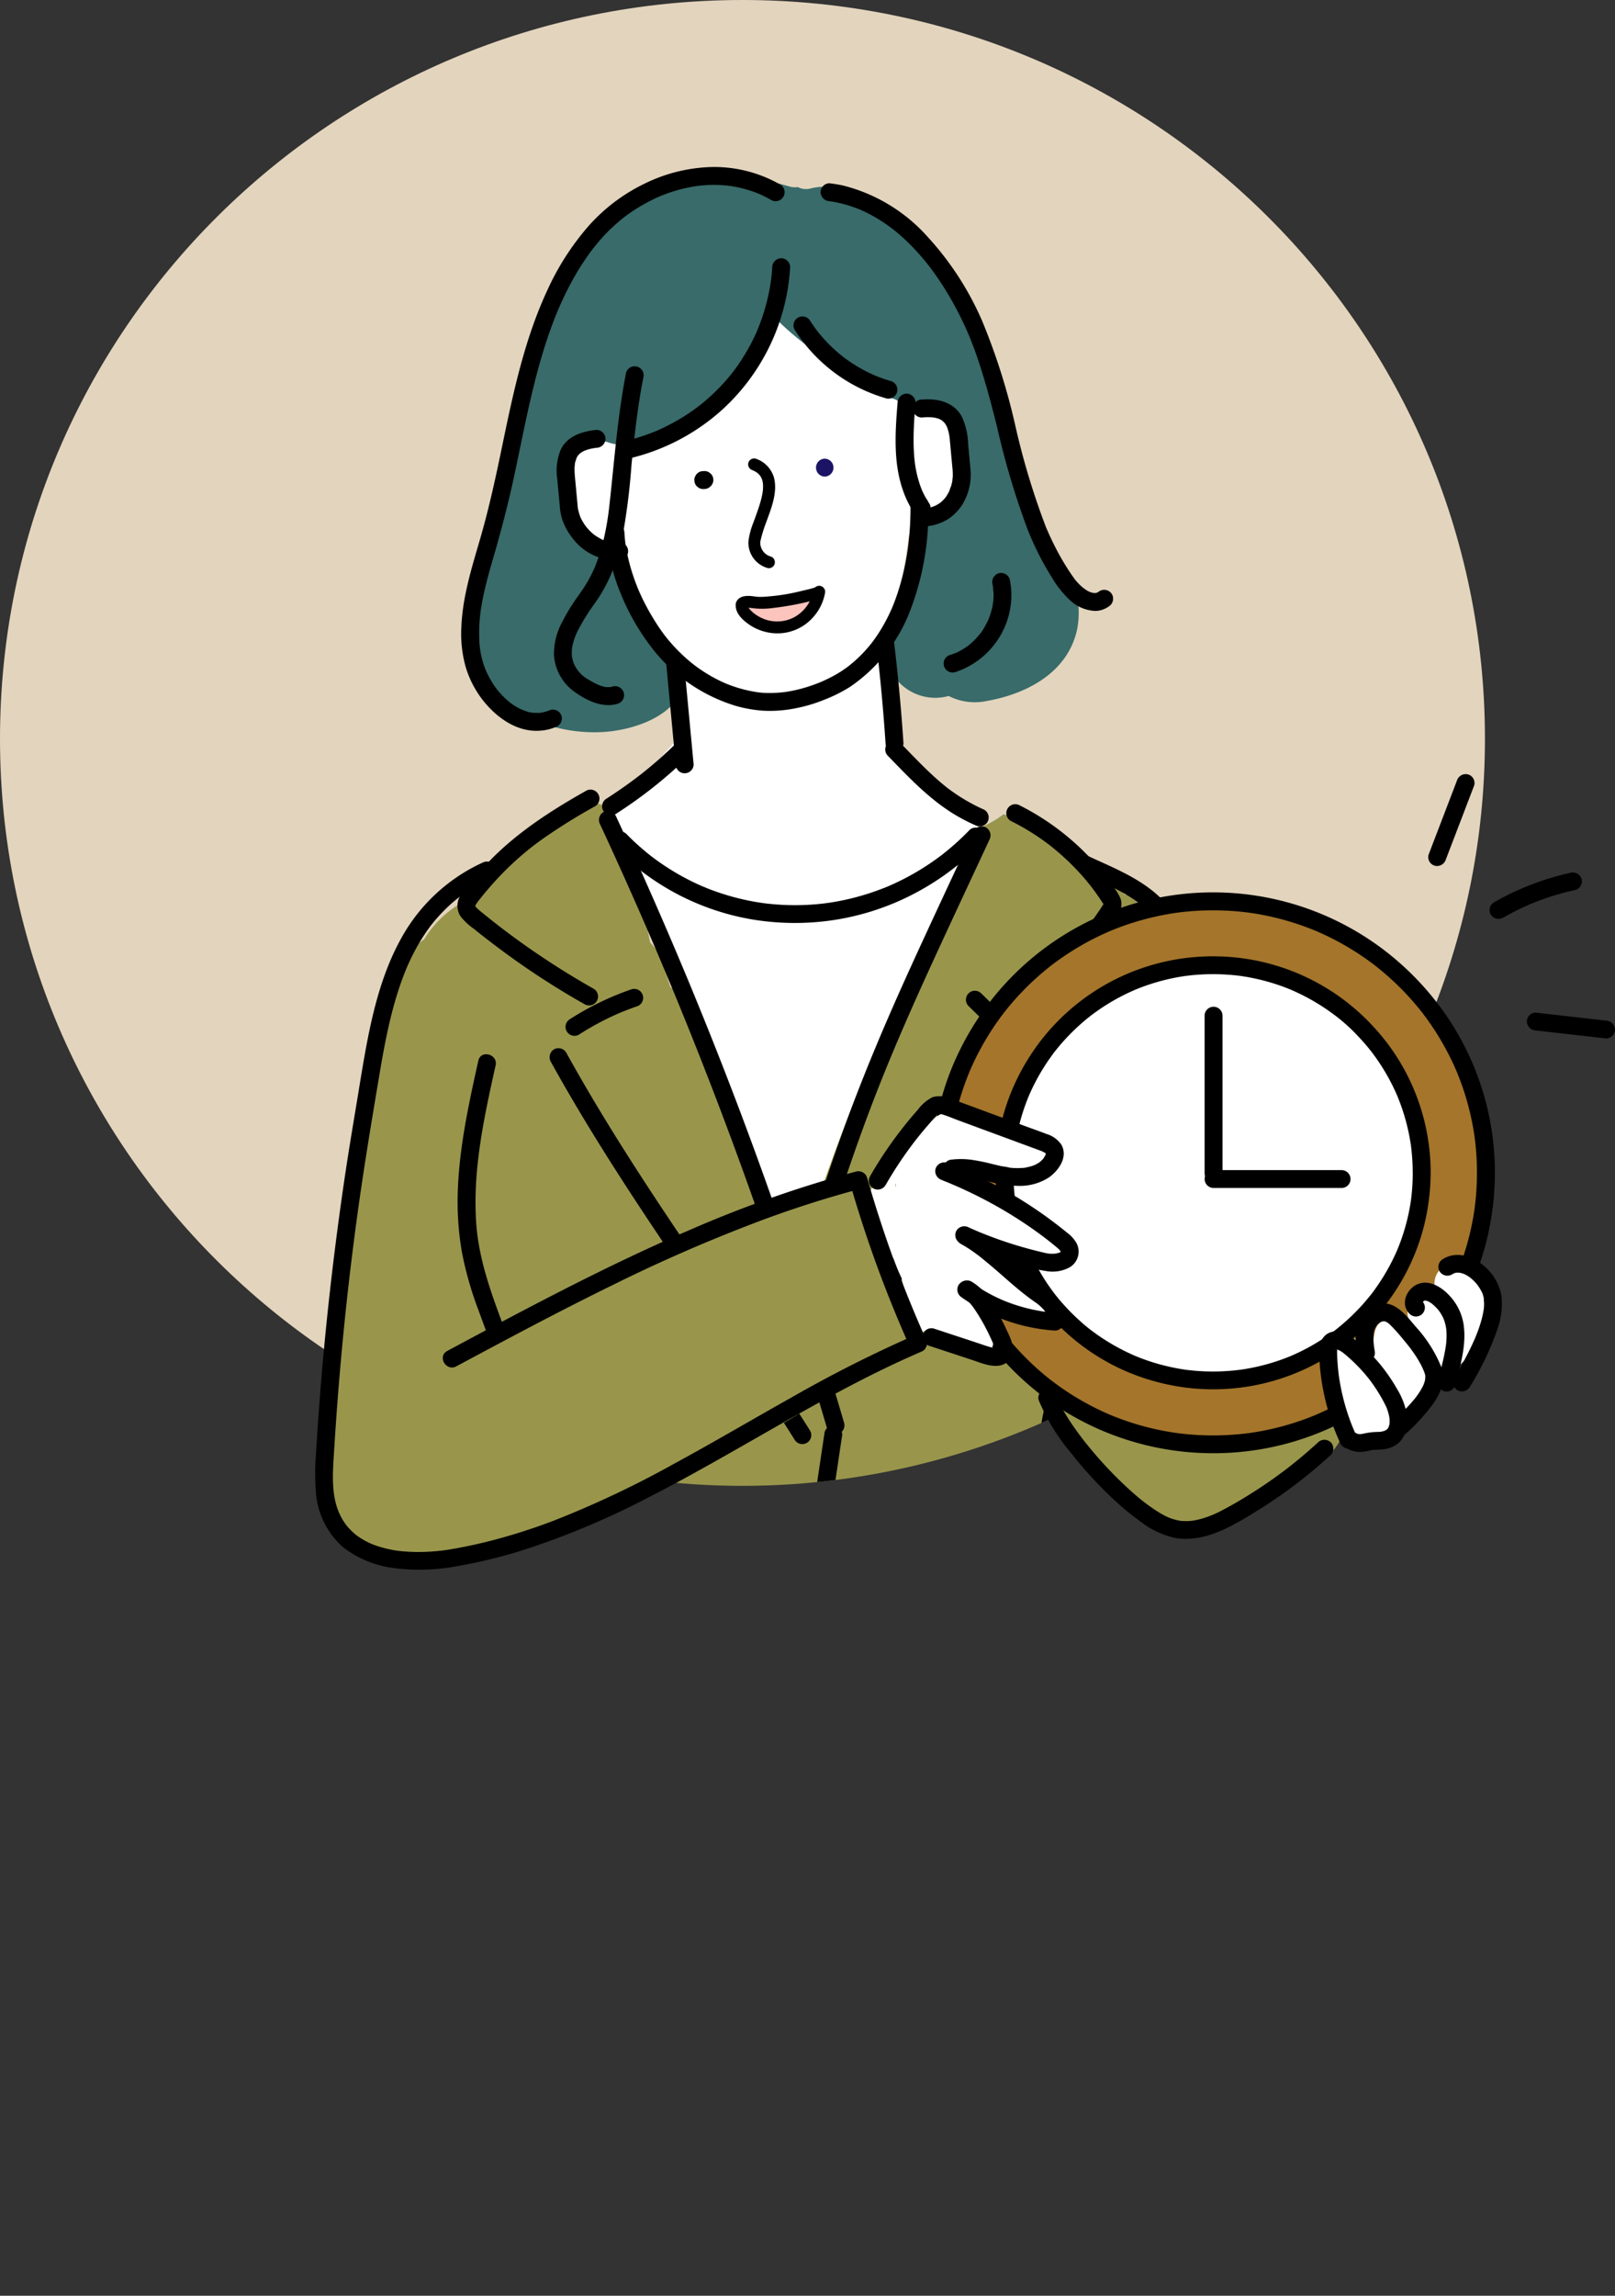 <svg id="グループ_70" data-name="グループ 70" xmlns="http://www.w3.org/2000/svg" xmlns:xlink="http://www.w3.org/1999/xlink" width="263.896" height="374.904" viewBox="0 0 263.896 374.904">
  <rect x="0" y="0" width="263.896" height="374.904" fill="#333333" stroke="none"/>
  <defs>
    <clipPath id="clip-path">
      <rect id="長方形_60" data-name="長方形 60" width="263.896" height="374.904" fill="none"/>
    </clipPath>
    <clipPath id="clip-path-2">
      <circle id="楕円形_1" data-name="楕円形 1" cx="121.322" cy="121.322" r="121.322" fill="none"/>
    </clipPath>
  </defs>
  <g id="グループ_31" data-name="グループ 31">
    <g id="グループ_30" data-name="グループ 30" clip-path="url(#clip-path)">
      <path id="パス_149" data-name="パス 149" d="M242.644,120.648c0,66.632-54.318,120.648-121.322,120.648S0,187.28,0,120.648,54.318,0,121.322,0,242.644,54.016,242.644,120.648" fill="#e3d4bd"/>
    </g>
  </g>
  <g id="グループ_33" data-name="グループ 33" transform="translate(0 0)">
    <g id="グループ_32" data-name="グループ 32" clip-path="url(#clip-path-2)">
      <path id="パス_150" data-name="パス 150" d="M161.722,140.274c-.09-2.015-.734-4.419-2.378-5.741q-6.7-5.384-12.883-11.349-.649-7.369-1.589-14.709Q147.1,98.015,148.481,87.4c.059-.031.119-.06.178-.092,5.892-3.137,9.853-10.335,7.667-16.941a9.061,9.061,0,0,0-7.11-6c-.087-.214-.174-.428-.265-.642a7.333,7.333,0,0,0-3.883-3.323,8.718,8.718,0,0,0-3.291-.7c-.157-.431-.314-.862-.467-1.295a8.6,8.6,0,0,0-5.436-5.542,8.059,8.059,0,0,0-6.588-5.461c-3.745-.5-8.1,1.843-8.908,5.816l-2.115,10.439a10.809,10.809,0,0,0-5.291,2.7,17.38,17.38,0,0,0-2.769,3.374c-2.024.155-4.044.356-6.062.572a31.728,31.728,0,0,0-4.745.615,10.2,10.2,0,0,0-6.062,4.44,9.151,9.151,0,0,0,6.57,13.6,8.569,8.569,0,0,0,1.932.035c.122.045.245.087.368.128a46.262,46.262,0,0,0,6.491,15.7,34.83,34.83,0,0,0,2.544,4.81,7.165,7.165,0,0,0-.077,1.4q.19,4.289.491,8.568-4.677,5.3-9.6,10.382a8.282,8.282,0,0,0-1.269,9.839q2.029,3.3,3.739,6.769.914,1.851,1.749,3.738c.188.422.37.846.555,1.269.082.2.165.4.246.6,1.93,4.728,3.625,9.546,5.36,14.347,3.642,10.078,7.484,20.3,13.619,29.168a8.17,8.17,0,0,0,14.841-1.94l9.648-26.935c1.524-4.254,3-8.53,4.591-12.758.155-.41.311-.819.471-1.227l.012-.03c.228-.271,1.153-2.541,1.293-2.814.474-.924.984-1.831,1.544-2.707.232-.365.474-.723.723-1.076l.029-.041c.039-.045.084-.1.139-.163a8.5,8.5,0,0,0,2.378-5.741" transform="translate(0 0)" fill="#fff"/>
      <path id="パス_151" data-name="パス 151" d="M163.988,132.987a15.347,15.347,0,0,1-2.443,1.544l.332.114a3.986,3.986,0,0,0,3.942-1,21.916,21.916,0,0,0,2.822.487c.038,0,.071,0,.108,0,.4.069.788.14,1.185.2a2.62,2.62,0,0,0,.648.02,36.828,36.828,0,0,1-6.594-1.363" transform="translate(0 0)" fill="#269ac2"/>
      <path id="パス_152" data-name="パス 152" d="M196.958,201.3q.167-9.876-.57-19.747a8.125,8.125,0,0,0-1.576-4.327q-.078-3.057-.157-6.115a7.634,7.634,0,0,0-.913-3.368,32.888,32.888,0,0,0-.533-5.994,3.741,3.741,0,0,0,1.16-4.07,23.618,23.618,0,0,0-6.354-10.61,3.879,3.879,0,0,0-4.1-.952c-.068-.027-.135-.056-.2-.082a8.029,8.029,0,0,0-4.5-2.888l-8.552-8.787a36.884,36.884,0,0,1-6.665-1.375,13.847,13.847,0,0,1-3.8,2.116c-.646,1.129-1.339,2.222-2.082,3.264-.017.023-.035.044-.052.067-.011.12-.021.241-.026.364,0,.087,0,.174-.005.262a435.792,435.792,0,0,0-28.882,70.449c-.164-.373-.333-.744-.495-1.118q-.4-.929-.8-1.86c-.069-.161-.122-.286-.166-.386s-.1-.237-.17-.412q-1.614-3.9-3.133-7.835a301.219,301.219,0,0,1-10.2-31.8,7.261,7.261,0,0,0-4.608-4.831q-.69-2.079-1.36-4.163a7.753,7.753,0,0,0-1.985-3.17c-.362-1.882-.729-3.763-1.119-5.64-.374-1.8-.7-3.792-1.173-5.742a5.643,5.643,0,0,1-.468-.686,55.792,55.792,0,0,1-3.513-7.523,4.851,4.851,0,0,1-.3-2.23A7.828,7.828,0,0,0,98.5,131.5a7.064,7.064,0,0,0-7.726,1.463,18.167,18.167,0,0,0-1.429,1.7,9.659,9.659,0,0,0-.982,1.172c-.165.231-.323.466-.482.7a4.116,4.116,0,0,0-2.75,1.1,34.826,34.826,0,0,0-6.784,8.455A17.291,17.291,0,0,0,69.3,153.4c-9.632,6.565-9.32,20.208-9.235,30.673,0,.22.006.44.009.661q-1.356,5.563-2.711,11.126-.416,1.7-.818,3.41l-.274-.562c-.5,3.654-1.133,7.3-1.678,10.933q-.453,3.022-.884,6.048.073,4.14.088,8.282c0,.013,0,.025,0,.038a4.846,4.846,0,0,1-.024,1.223,6.449,6.449,0,0,1-1.561,3.725c-.271,3.516-.43,7.038-.439,10.566a6.71,6.71,0,0,1-.137,1.336c.239.247.473.5.715.744a7.3,7.3,0,0,0,6.154,1.957q.879.557,1.8,1.017a13.717,13.717,0,0,0,12.112,3.711c3.887-.714,6.949-3.3,9.234-6.417.061-.054.122-.106.182-.16a24.526,24.526,0,0,0,4.877-6.082q-.662,6.726-1.147,13.467c-.055.278-.1.561-.137.851a143.6,143.6,0,0,0-.956,20.217,7.408,7.408,0,0,0,.982,3.464,10.577,10.577,0,0,0,1.96,4.79c2.712,3.509,6.7,3.634,10.691,3.131a6.927,6.927,0,0,0,.56,2.655c1.025,2.428,3.679,4.547,6.463,4.348a45.79,45.79,0,0,0,14.882-3.6,5.913,5.913,0,0,0,.777,1.849,7.186,7.186,0,0,0,5.795,3.4,6.683,6.683,0,0,0,5.822,3.171,167.832,167.832,0,0,1,33.512.952c3.813.493,7.055-3.64,7.072-7.072q.032-5.949-.312-11.891a8.617,8.617,0,0,0,.783-5.4c-.189-1.291-.375-2.584-.55-3.878-.032-.256-.167-1.29-.17-1.314q-.137-1.063-.266-2.126-.495-4.076-.9-8.161-.562-5.682-.941-11.379c.065-.164.132-.328.2-.492a7.172,7.172,0,0,1,.648-5.127,13.913,13.913,0,0,1,.751-1.191,8.138,8.138,0,0,1,.254-2.89,8.754,8.754,0,0,1,.4-.99,9.648,9.648,0,0,1,.426-.98,7.735,7.735,0,0,1,.634-.846c.188-.244.417-.583.654-.834a2.657,2.657,0,0,1,.231-.206,12.749,12.749,0,0,1,1.492-1.141,11.029,11.029,0,0,1,2-.88,4.158,4.158,0,0,1,.66-.172,15.361,15.361,0,0,1,2.335-.278,6.066,6.066,0,0,1,2.277.409,3.972,3.972,0,0,1,.733-.8A21.538,21.538,0,0,0,187,224.16c.11-.165.218-.33.322-.5a6.765,6.765,0,0,1,3.655-2.917c2.134-6.237,4.214-12.5,6.347-18.74-.122-.236-.249-.467-.369-.7m-83.81,61.051c.12-.062.241-.124.358-.192.036.138.076.276.114.414-.157-.075-.314-.151-.472-.222" transform="translate(0 0)" fill="#99964c"/>
      <path id="パス_153" data-name="パス 153" d="M175.145,94.6c-5-2.663-6.86-9.642-8-15.122a7.722,7.722,0,0,0-1.371-.619c-.021-.261-.04-.522-.065-.783a59.767,59.767,0,0,0-3.556-16.015,27.714,27.714,0,0,0-3.651-7.162,30.2,30.2,0,0,0-4.878-12.771c-3.723-2.961-7.832-5.428-11.464-8.516a2.262,2.262,0,0,1-.423-.481c-2.825-2.017-5.767-3.22-9.282-2.353a2.843,2.843,0,0,1-2.089-.23,3.025,3.025,0,0,1-1.287-.07,62.029,62.029,0,0,0-6.054-1.434,8.823,8.823,0,0,0-1.142.722,8.738,8.738,0,0,0-2.106-.126,15.4,15.4,0,0,0-7.19-.167c-5.034.961-9.688,4.21-13.35,7.652A39.061,39.061,0,0,0,90.4,48.771,25.693,25.693,0,0,0,87.923,59.63q-.24.439-.47.878c-3.74,7.156-5.8,14.946-7.358,22.821-.874,4.424-1.727,8.855-2.235,13.338-.458,4.049-.423,8.448,1.009,12.309,2.838,7.657,11.473,10.836,19.077,10.593,6.636-.213,14.967-3.753,13.51-10.2a3.453,3.453,0,0,1-1.825-.818,20.8,20.8,0,0,1-6.16-9.853,2.793,2.793,0,0,1,.015-1.793c-.225-.6-.427-1.2-.614-1.805a2.573,2.573,0,0,1-.111-.639,33.694,33.694,0,0,1-5.952-6.69c-4.267-3.092-6.627-12.1-1.418-15.208a2.813,2.813,0,0,1,1.808-.419c.2-.18.408-.353.62-.509a8.259,8.259,0,0,0,1.517.59,7.823,7.823,0,0,0,2.067.415l.074.01a10.175,10.175,0,0,0,2.112.224,9.673,9.673,0,0,0,2.761-.428,10.262,10.262,0,0,0,4.288-2.709l.084-.065-.012-.009c.03-.032.062-.061.092-.093,3.144-1.013,5.361-3.244,7.367-5.751a75.025,75.025,0,0,0,4.951-6.811,62.384,62.384,0,0,0,3.158-5.486c4.162,4.361,9.436,7.824,14.666,10.8.206.34.436.675.676,1.008a3.823,3.823,0,0,1,.685.236c.648.3,1.274.633,1.913.947.08.04.62.265.627.278a8.585,8.585,0,0,0,.949.274,2.585,2.585,0,0,1,1.433.891,7.175,7.175,0,0,1,4.013.007c3.545,1.028,5.32,4.27,5.567,7.742a15.321,15.321,0,0,1-3.457,10.361,5.2,5.2,0,0,1-3.714,1.919c-.014.266-.025.533-.043.8-.037.562-.494,2.31-.283,2.864q-.124.768-.271,1.534a52.447,52.447,0,0,1-1.573,6.144c-.325,1.008-.7,1.993-1.066,2.988l-.028.077c-.208.461-.415.921-.631,1.378a8.723,8.723,0,0,0-.818,6.258,8.257,8.257,0,0,0,8.218,5.921,8.342,8.342,0,0,0,1.868-.295,9.4,9.4,0,0,0,6.117.841c6.644-1.154,13.481-4.681,14.921-11.924a14.152,14.152,0,0,0-.9-7.983" transform="translate(0 0)" fill="#386b6a"/>
      <path id="パス_154" data-name="パス 154" d="M110.5,121.359a66.559,66.559,0,0,1-5.576,4.933l-.387.306c-.239.187.115-.088-.149.114-.242.184-.484.369-.728.552q-.73.546-1.474,1.073c-1.009.718-2.036,1.409-3.077,2.082a1.464,1.464,0,0,0,1.479,2.528,74.068,74.068,0,0,0,11.983-9.517,1.464,1.464,0,0,0-2.071-2.071" transform="translate(0 0)"/>
      <path id="パス_155" data-name="パス 155" d="M176.4,142.389c3.326,1.543,6.747,2.9,9.72,5.085.331.244-.137-.114.057.044.084.068.169.134.252.2q.252.205.5.419.548.48,1.057,1c.336.346.653.708.962,1.078q.206.246.4.5l.158.2c-.2-.26.12.163.153.209a19.332,19.332,0,0,1,1.421,2.215c.2.363.383.733.552,1.11.021.045.178.426.047.1.039.1.077.191.114.287.09.232.173.465.25.7.135.414.252.836.346,1.262.046.205.086.411.122.618.018.1.033.21.05.314s.013.084-.009-.075c.01.085.02.17.029.255.109,1.059.253,2.114.378,3.17q.387,3.279.735,6.561c.465,4.355.894,8.713,1.335,13.07.5,4.9,1.01,9.808,1.605,14.7a1.514,1.514,0,0,0,1.475,1.475c.719-.033,1.574-.655,1.474-1.475-1.08-8.887-1.887-17.8-2.827-26.707q-.345-3.279-.723-6.555-.195-1.685-.4-3.369a25.48,25.48,0,0,0-.484-3.134,16.9,16.9,0,0,0-2.291-5.084,22.059,22.059,0,0,0-3.846-4.514c-3.256-2.848-7.249-4.415-11.122-6.212a1.51,1.51,0,0,0-2.018.529,1.493,1.493,0,0,0,.529,2.018" transform="translate(0 0)"/>
      <path id="パス_156" data-name="パス 156" d="M145.084,123.43c3.3,3.391,6.561,6.881,10.608,9.4a29.082,29.082,0,0,0,3.669,1.93,1.5,1.5,0,0,0,2-.525,1.482,1.482,0,0,0-.526-2,30.044,30.044,0,0,1-6.035-3.571c-.132-.1.05.037.062.048-.061-.05-.124-.1-.186-.147l-.276-.221q-.345-.279-.682-.565-.632-.537-1.242-1.1c-.846-.776-1.665-1.58-2.472-2.395-.959-.968-1.9-1.951-2.853-2.927a1.464,1.464,0,0,0-2.071,2.071" transform="translate(0 0)"/>
      <path id="パス_157" data-name="パス 157" d="M101.2,88.554a7.01,7.01,0,0,1-.845.025c-.128,0-.257-.012-.385-.024a1.8,1.8,0,0,1-.217-.023c.17.04.21.03.014-.006a6.766,6.766,0,0,1-.728-.176c-.136-.041-.27-.085-.4-.134l-.148-.056c-.324-.122.189.093.01,0a10.379,10.379,0,0,1-1.4-.821c-.21-.15.185.154-.074-.059-.093-.077-.186-.156-.276-.237-.206-.184-.4-.378-.59-.581-.093-.1-.184-.2-.272-.307-.036-.044-.272-.345-.141-.17s-.087-.122-.126-.178c-.087-.123-.17-.249-.25-.376q-.2-.313-.367-.642c-.052-.1-.1-.2-.15-.305-.02-.043-.039-.087-.059-.131-.135-.292.077.22.019.043a11.739,11.739,0,0,1-.385-1.354c-.053-.258.029.334,0,.005l-.006-.056-.015-.158-.372-4c-.037-.393-.077-.787-.11-1.18a11.26,11.26,0,0,1-.037-1.362c.008-.19.044-.384.044-.573,0,.448-.02.139.006,0,.018-.1.039-.2.063-.3a4.083,4.083,0,0,0,.2-.641s-.14.3-.076.182c.029-.053.051-.111.079-.164.044-.086.091-.171.142-.253.036-.059.261-.36.09-.151s.078-.085.122-.132q.1-.109.213-.21c.038-.034.078-.065.115-.1.177-.166-.231.148-.081.062.2-.117.387-.256.6-.362l.157-.076c.187-.094-.057.049-.1.041a1.643,1.643,0,0,0,.4-.145,7.479,7.479,0,0,1,.844-.221c.146-.03.294-.055.441-.08.272-.045.01,0-.039,0,.122-.014.244-.028.366-.04a1.5,1.5,0,0,0,1.465-1.464,1.48,1.48,0,0,0-1.465-1.464c-2.293.225-4.79.989-5.853,3.242a9.052,9.052,0,0,0-.562,4.808q.2,2.178.406,4.358a9.9,9.9,0,0,0,.359,2.08,10.308,10.308,0,0,0,1.805,3.3,8.965,8.965,0,0,0,7.579,3.492,1.465,1.465,0,0,0,0-2.929" transform="translate(0 0)"/>
      <path id="パス_158" data-name="パス 158" d="M151.27,85.949a8,8,0,0,0,3.676-1.2,7.813,7.813,0,0,0,2.418-2.545,9.377,9.377,0,0,0,1.218-5.541q-.189-2.057-.384-4.114a11.406,11.406,0,0,0-1.043-4.531c-1.3-2.381-4.013-2.989-6.53-2.768a1.465,1.465,0,0,0,0,2.93,10.045,10.045,0,0,1,1.708-.026c.067,0,.134.013.2.018.21.017-.037.056-.1-.016.033.038.277.05.322.059a4.867,4.867,0,0,1,.629.17l.155.058c.129.044.1.11-.127-.055a1.977,1.977,0,0,0,.244.121c.078.042.155.087.229.136.042.026.082.057.124.082.166.1-.1-.064-.119-.1a5.029,5.029,0,0,0,.4.37c.017.017.138.189.165.19-.092,0-.2-.287-.1-.125.033.051.069.1.1.15a4.285,4.285,0,0,1,.254.447c.022.045.04.093.064.135.071.128-.074-.187-.072-.176a2.119,2.119,0,0,0,.122.327,7.553,7.553,0,0,1,.295,1.19c.017.1.022.2.047.3-.006-.023-.044-.377-.017-.127,0,.045.01.089.015.134.01.09.018.181.027.272.017.176.033.35.049.526l.381,4.091a10.743,10.743,0,0,1,.063,1.5c-.009.2-.061.412-.05.606-.023-.405.015-.108-.011.044-.021.116-.043.232-.068.348-.045.2-.1.4-.156.6a2.967,2.967,0,0,0-.237.674c0-.023.149-.329.042-.1l-.075.164c-.058.121-.119.24-.184.359a6.479,6.479,0,0,1-.4.65,1.039,1.039,0,0,0-.106.147c0-.042.2-.245.062-.082-.089.1-.176.208-.269.308a7.375,7.375,0,0,1-.568.536c-.033.028-.165.121,0,0,.191-.139-.036.022-.078.051-.1.073-.209.142-.317.207s-.25.144-.379.211c-.073.036-.423.179-.227.112s-.007,0-.058.018c-.08.027-.159.057-.24.083-.132.043-.265.081-.4.116s-.278.066-.419.092a.85.85,0,0,1-.217.037L151.5,83l-.226.025a1.5,1.5,0,0,0-1.464,1.465,1.479,1.479,0,0,0,1.464,1.463" transform="translate(0 0)"/>
      <path id="パス_159" data-name="パス 159" d="M148.784,82.391c0,1.223-.028,2.445-.1,3.666q-.058.943-.152,1.886c-.028.288-.059.577-.093.865-.016.144-.034.288-.052.432l-.027.216c-.043.338.038-.267-.006.043a42.086,42.086,0,0,1-1.679,7.338q-.29.876-.627,1.736c-.053.134-.106.268-.161.4-.034.083-.069.166-.1.25-.079.191.1-.241.021-.052-.131.3-.26.593-.4.886a28.1,28.1,0,0,1-1.78,3.243q-.49.765-1.034,1.494l-.129.17c-.182.242.03-.044.033-.042s-.247.311-.267.334q-.3.375-.622.736a22.374,22.374,0,0,1-2.729,2.611c-.073.059-.421.323-.134.109-.118.088-.234.177-.353.264q-.4.294-.818.57a17.283,17.283,0,0,1-1.749,1.023q-.507.258-1.022.5c-.162.076-.326.149-.49.221-.035.015-.293.128-.136.06.137-.059-.219.09-.263.108-.718.29-1.448.551-2.188.776a23.665,23.665,0,0,1-2.346.589q-.546.108-1.1.188c-.294.043-.088.011-.026,0l-.278.032q-.348.039-.7.066a19.05,19.05,0,0,1-2.4.041c-.345-.017-.689-.054-1.032-.1-.049-.006-.3-.04-.1-.012s-.051-.008-.1-.015q-.294-.043-.585-.1a21.83,21.83,0,0,1-3.912-1.089q-.221-.084-.439-.172l-.217-.089c.284.116.084.036.025.009-.324-.142-.645-.288-.962-.444q-.9-.439-1.763-.954-.89-.529-1.733-1.131-.217-.155-.431-.314c-.073-.054-.43-.329-.176-.13-.28-.219-.558-.443-.83-.673a27.67,27.67,0,0,1-2.89-2.829q-.336-.379-.657-.771c-.1-.123-.2-.246-.3-.371-.062-.077-.123-.155-.184-.234.124.159.06.077-.024-.035q-.609-.807-1.16-1.656a40.012,40.012,0,0,1-2.352-4.12q-.261-.531-.5-1.071-.116-.253-.226-.509l-.062-.146c.064.153-.074-.181-.086-.21q-.459-1.127-.835-2.282a29.53,29.53,0,0,1-1.105-4.618c-.01-.064-.08-.591-.043-.289-.022-.181-.044-.362-.064-.543-.043-.408-.075-.816-.1-1.225a1.464,1.464,0,1,0-2.928,0,30.764,30.764,0,0,0,2.277,9.8,37.267,37.267,0,0,0,4.767,8.49,27.353,27.353,0,0,0,14.122,9.968,21.908,21.908,0,0,0,4.466.778,21.117,21.117,0,0,0,5.147-.377,24.815,24.815,0,0,0,4.744-1.391,24.485,24.485,0,0,0,4.283-2.136,26.456,26.456,0,0,0,9.838-12.516,44.639,44.639,0,0,0,2.943-15.414q.025-.924.022-1.848a1.465,1.465,0,0,0-2.929,0" transform="translate(0 0)"/>
      <path id="パス_160" data-name="パス 160" d="M115.1,76.92l-.181.017a1.415,1.415,0,0,0-1.338.9,1.115,1.115,0,0,0-.126.564c.018.13.035.26.052.389a1.477,1.477,0,0,0,.377.647c.1.076.2.152.3.229a1.455,1.455,0,0,0,.739.2l.181-.016a1.113,1.113,0,0,0,.564-.126,1.507,1.507,0,0,0,.9-1.339c-.017-.129-.035-.259-.052-.389a1.464,1.464,0,0,0-.377-.646l-.3-.229a1.454,1.454,0,0,0-.739-.2" transform="translate(0 0)"/>
      <path id="パス_161" data-name="パス 161" d="M134.765,77.829a1.465,1.465,0,0,0,0-2.929,1.465,1.465,0,0,0,0,2.929" transform="translate(0 0)" fill="#1b1464"/>
      <path id="パス_162" data-name="パス 162" d="M122.959,76.781c.287.114-.152-.084.114.05.066.032.134.065.2.1a4,4,0,0,1,.4.241q.066.045.132.093c-.184-.136.019.021.046.046.108.105.209.216.315.323s0,0-.017-.026c.041.06.083.117.121.179.064.1.113.209.173.312.119.2-.057-.2.015.027.014.046.033.09.048.134a3.782,3.782,0,0,1,.114.417c.018.082.055.426.035.177.011.138.025.275.029.413a6.771,6.771,0,0,1-.033.866c-.007.066-.015.134-.023.2.029-.244-.006.032-.012.067-.022.139-.047.277-.075.415-.062.311-.137.619-.219.926-.33,1.217-.784,2.4-1.211,3.581a12.245,12.245,0,0,0-.817,3.089,4.3,4.3,0,0,0,3.113,4.344.976.976,0,0,0,.519-1.881,2.284,2.284,0,0,1-1.46-1.233c-.084-.161-.058-.112-.038-.067a2.443,2.443,0,0,1-.107-.312,1.722,1.722,0,0,1-.079-.391,2.8,2.8,0,0,1,0-.378c0-.054.011-.11.014-.165.01-.2-.048.236,0,.03a22.624,22.624,0,0,1,.945-3.077c.82-2.248,1.9-4.873,1.265-7.3a4.623,4.623,0,0,0-2.985-3.082.985.985,0,0,0-1.2.683,1,1,0,0,0,.682,1.2" transform="translate(0 0)"/>
      <path id="パス_163" data-name="パス 163" d="M108.849,108.221q.264,2.8.527,5.6.423,4.488.845,8.976.1,1.027.193,2.055a1.465,1.465,0,0,0,2.929,0l-.528-5.6q-.422-4.488-.844-8.976-.1-1.027-.193-2.055a1.5,1.5,0,0,0-1.465-1.464,1.479,1.479,0,0,0-1.464,1.464" transform="translate(0 0)"/>
      <path id="パス_164" data-name="パス 164" d="M143.164,104.866q.981,8.22,1.537,16.485a1.464,1.464,0,1,0,2.928,0q-.549-8.262-1.536-16.485a1.5,1.5,0,0,0-1.465-1.464c-.715.032-1.561.649-1.464,1.464" transform="translate(0 0)"/>
      <path id="パス_165" data-name="パス 165" d="M158.383,135.586q-1.128,1.166-2.342,2.244-.6.531-1.216,1.04c-.205.168-.411.335-.619.5l-.209.165-.075.058-.18.136a41.449,41.449,0,0,1-5.386,3.451q-1.4.75-2.852,1.391l-.349.152c-.02.008-.132.071-.15.064.053.023.247-.1.049-.022-.251.1-.5.206-.755.3q-.73.286-1.471.545a40.6,40.6,0,0,1-5.961,1.581c-.489.091-.981.172-1.473.245-.122.018-.25.026-.369.053.385-.086.013,0-.086.01-.265.034-.529.064-.794.092q-1.533.163-3.075.208a40.243,40.243,0,0,1-6.09-.285c-.123-.015-.247-.028-.369-.047.292.046.082.011-.084-.013-.263-.039-.526-.079-.788-.123q-.733-.122-1.463-.27-1.515-.309-3-.735t-2.948-.971c-.218-.081-.436-.165-.652-.25l-.35-.14c-.073-.029-.32-.179-.4-.163.1-.02.229.1.052.022l-.149-.064-.346-.152c-.247-.109-.492-.221-.737-.336a39.655,39.655,0,0,1-5.455-3.1q-.666-.451-1.312-.929c-.105-.077-.209-.155-.313-.233-.046-.035-.359-.272-.207-.156s0,0-.028-.022l-.176-.138c-.118-.093-.234-.186-.351-.28q-1.254-1.013-2.426-2.122-.562-.533-1.1-1.085a1.464,1.464,0,0,0-2.071,2.07,41.66,41.66,0,0,0,10.6,7.855,40.96,40.96,0,0,0,12.159,4.041,42.613,42.613,0,0,0,13,.1,41.961,41.961,0,0,0,12.3-3.824,43.128,43.128,0,0,0,10.972-7.69q.565-.545,1.113-1.109a1.464,1.464,0,0,0-2.071-2.071" transform="translate(0 0)"/>
      <path id="パス_166" data-name="パス 166" d="M102.294,60.918c-.874,4.494-1.411,9.045-1.885,13.6-.233,2.241-.452,4.483-.692,6.723q-.09.833-.183,1.663-.037.329-.079.654c-.016.131-.033.262-.05.393.043-.333-.015.1-.02.136-.137.966-.3,1.929-.5,2.884a32.574,32.574,0,0,1-1.67,5.606c-.164.406.12-.261-.06.138-.045.1-.089.2-.134.3-.1.222-.2.441-.311.659q-.321.656-.684,1.287c-.456.793-.98,1.538-1.5,2.288a31.887,31.887,0,0,0-2.741,4.476,10.859,10.859,0,0,0-1.26,5.336,8.024,8.024,0,0,0,3.378,5.934c1.95,1.407,4.586,2.681,7.023,1.928a1.465,1.465,0,0,0-.779-2.824c-.128.04-.258.069-.387.1-.377.1.159.016-.067.01s-.438,0-.655,0c-.239,0,.326.08-.07-.011-.13-.03-.262-.054-.392-.089a6.874,6.874,0,0,1-.712-.231c-.061-.023-.333-.145-.1-.038-.127-.057-.252-.116-.377-.177q-.309-.155-.611-.324c-.439-.246-.874-.5-1.287-.792-.075-.053-.15-.1-.223-.161.234.179-.114-.1-.129-.118a5.754,5.754,0,0,1-.481-.494c-.075-.084-.145-.172-.218-.259-.16-.19.174.271-.047-.069-.137-.21-.278-.414-.4-.634-.1-.173-.185-.352-.264-.534.145.335-.061-.2-.09-.3-.054-.178-.1-.36-.136-.543a2.26,2.26,0,0,1-.057-.327c.022.4.01.019.005-.049a6.722,6.722,0,0,1,.013-1.1c0-.036.008-.073.011-.11.02-.166.017-.147-.009.059.007,0,.031-.19.036-.22.04-.222.089-.442.145-.66a11.057,11.057,0,0,1,.37-1.149c.035-.091.072-.181.108-.272-.133.337.014-.031.037-.083.089-.2.183-.4.279-.592a34.452,34.452,0,0,1,2.676-4.3,26.063,26.063,0,0,0,2.671-4.686,32.007,32.007,0,0,0,1.809-5.678,107.7,107.7,0,0,0,1.589-12.305c.246-2.413.5-4.826.808-7.232.016-.126.032-.253.049-.379.006-.053.07-.535.038-.294.041-.3.083-.607.126-.911q.129-.911.271-1.819.286-1.821.637-3.631a1.465,1.465,0,1,0-2.824-.779" transform="translate(0 0)"/>
      <path id="パス_167" data-name="パス 167" d="M146.67,65.746c-.39,4.721-.727,9.718.855,14.273a16.16,16.16,0,0,0,1.848,3.757A1.465,1.465,0,0,0,151.9,82.3a14.257,14.257,0,0,1-.87-1.462c-.124-.24-.238-.485-.351-.731s.058.155-.047-.108c-.062-.154-.122-.308-.18-.464a18.252,18.252,0,0,1-.855-3.262c-.021-.124-.041-.249-.06-.374s-.053-.376-.019-.112c-.038-.3-.072-.59-.1-.885-.054-.575-.09-1.152-.112-1.728-.042-1.166-.025-2.334.026-3.5.057-1.311.157-2.619.265-3.927a1.471,1.471,0,0,0-1.465-1.464,1.5,1.5,0,0,0-1.464,1.464" transform="translate(0 0)"/>
      <path id="パス_168" data-name="パス 168" d="M78.162,173.214c-1.526,6.855-3.04,13.776-3.338,20.816a48.313,48.313,0,0,0,.645,10.408,57.15,57.15,0,0,0,2.751,9.621c2.35,6.458,4.828,12.761,6.019,19.566a73.116,73.116,0,0,1,.62,19.583c-1.27,13.176-5.6,25.851-9.921,38.283-2.218,6.384-4.357,12.762-5.96,19.335a163.5,163.5,0,0,0-3.544,19.867,160.179,160.179,0,0,0,.44,40.256q.343,2.5.768,4.985c.314,1.854,3.137,1.068,2.824-.779a157.171,157.171,0,0,1-1.558-40A161.5,161.5,0,0,1,76.393,296.2c4.324-12.418,8.84-24.921,10.775-37.983a81.276,81.276,0,0,0,.7-19.267,77.118,77.118,0,0,0-4.678-19.941c-2.326-6.262-4.878-12.449-5.367-19.186-.5-6.955.616-13.885,2.036-20.672.361-1.723.741-3.441,1.124-5.159.409-1.837-2.414-2.621-2.824-.779" transform="translate(0 0)"/>
      <path id="パス_169" data-name="パス 169" d="M176.1,174.124c1.555,6.978,3.116,14.021,3.271,21.2a42.668,42.668,0,0,1-.991,10.5,75.962,75.962,0,0,1-3.112,9.676c-1.218,3.23-2.474,6.449-3.438,9.766a69.742,69.742,0,0,0-2.157,10.352,78.346,78.346,0,0,0,.092,20.433,118.752,118.752,0,0,0,4.485,19.906c2,6.446,4.528,12.688,6.884,19.008a227.284,227.284,0,0,1,10.789,37.426c2.351,12.547,3.321,25.611,1.269,38.271q-.366,2.268-.862,4.51c-.405,1.837,2.418,2.622,2.823.779,2.77-12.606,2.474-25.628.6-38.338a205.567,205.567,0,0,0-9.912-38.243c-2.181-6.183-4.7-12.242-6.86-18.431a136.606,136.606,0,0,1-5.524-20.134,82.333,82.333,0,0,1-1.338-20.326,72.2,72.2,0,0,1,4.6-20.556c2.429-6.538,4.963-12.933,5.472-19.965.515-7.137-.651-14.292-2.1-21.258-.373-1.787-.768-3.57-1.164-5.352-.41-1.838-3.235-1.06-2.825.779" transform="translate(0 0)"/>
      <path id="パス_170" data-name="パス 170" d="M159.138,135.658c-2.579,5.541-5.173,11.075-7.737,16.623-2.1,4.545-4.18,9.1-6.175,13.693-1.866,4.3-3.659,8.625-5.341,13q-2.637,6.854-4.941,13.829c-1.872,5.629-3.616,11.3-5.3,16.989q-.353,1.2-.7,2.39a1.465,1.465,0,0,0,2.824.779c1.707-5.842,3.472-11.668,5.363-17.454,1.549-4.737,3.187-9.446,4.948-14.109q1.215-3.216,2.506-6.4.641-1.581,1.3-3.154l.326-.777c.059-.142.169-.408.045-.108.064-.154.13-.306.194-.459q.331-.781.667-1.562c1.936-4.508,3.96-8.977,6.011-13.434,2.476-5.377,4.988-10.738,7.488-16.1q.526-1.128,1.052-2.258a1.5,1.5,0,0,0-.526-2,1.482,1.482,0,0,0-2,.525" transform="translate(0 0)"/>
      <path id="パス_171" data-name="パス 171" d="M98.06,134.626q4.352,9.354,8.427,18.832,4.014,9.341,7.753,18.811,3.791,9.594,7.3,19.3,3.489,9.659,6.695,19.416,3.219,9.8,6.148,19.694.361,1.22.718,2.44a1.465,1.465,0,1,0,2.824-.778q-2.894-9.9-6.077-19.717-3.2-9.856-6.688-19.617-3.472-9.714-7.232-19.322-3.793-9.7-7.873-19.277-4.058-9.535-8.4-18.949-.532-1.155-1.069-2.308a1.477,1.477,0,0,0-2-.525,1.5,1.5,0,0,0-.525,2" transform="translate(0 0)"/>
      <path id="パス_172" data-name="パス 172" d="M95.786,129.129c-5.605,3.161-11.042,6.645-15.583,11.251-1.153,1.17-2.248,2.4-3.29,3.668a14.928,14.928,0,0,0-1.739,2.3,3.136,3.136,0,0,0,.1,3.319,10.078,10.078,0,0,0,2.084,1.96q1.122.9,2.263,1.786,2.4,1.857,4.877,3.61,5.333,3.758,11.022,6.97a1.464,1.464,0,1,0,1.477-2.529q-4.862-2.748-9.482-5.9Q85.222,154,83,152.336q-.519-.389-1.034-.782l-.344-.263c-.026-.021-.219-.169-.045-.036-.191-.146-.381-.294-.569-.442q-1.137-.89-2.25-1.8a10.528,10.528,0,0,1-.874-.756c-.056-.058-.109-.118-.164-.177.2.215.033.044-.016-.034l-.029-.05c-.077-.147-.075-.135,0,.037-.032-.137-.041-.147-.026-.03s.011.107,0-.05c-.168.293.058.061,0,.009.011-.041.023-.083.036-.124-.06.128-.066.145-.019.05.106-.171.2-.347.315-.512-.01.016.254-.335.128-.172s.142-.181.13-.166q.2-.258.411-.514c1.015-1.26,2.081-2.48,3.2-3.646q1.554-1.611,3.246-3.077.838-.725,1.708-1.411c.117-.093.237-.186.357-.279-.291.226.169-.128.243-.185.3-.229.608-.454.914-.677a92.777,92.777,0,0,1,8.937-5.589,1.465,1.465,0,0,0-1.478-2.529" transform="translate(0 0)"/>
      <path id="パス_173" data-name="パス 173" d="M134.747,233.859q-1.284,8.6-2.569,17.205c-.854,5.719-1.747,11.433-2.551,17.159a98.123,98.123,0,0,0-.986,9.886,1.475,1.475,0,0,0,1.464,1.464,1.5,1.5,0,0,0,1.465-1.464c.055-1.436.158-2.869.3-4.3q.1-1.033.226-2.066c.039-.331.08-.663.122-.994l.069-.534.03-.229c.023-.167.027-.2.015-.111-.009.067-.007.056.005-.035.393-2.84.827-5.674,1.25-8.509q1.273-8.526,2.546-17.051l1.44-9.643a1.5,1.5,0,0,0-1.023-1.8,1.481,1.481,0,0,0-1.8,1.023" transform="translate(0 0)"/>
      <path id="パス_174" data-name="パス 174" d="M94.584,168.97a45.613,45.613,0,0,1,4.671-2.638q.579-.283,1.165-.549.294-.134.589-.262l.328-.142c.1-.04.088-.038-.02.008l.132-.055q1.259-.516,2.543-.964a1.465,1.465,0,1,0-.779-2.824,47.242,47.242,0,0,0-10.107,4.9,1.465,1.465,0,0,0,1.478,2.529" transform="translate(0 0)"/>
      <path id="パス_175" data-name="パス 175" d="M89.992,173.368c4.653,8.407,9.769,16.545,15.067,24.558,5.232,7.911,10.633,15.707,15.914,23.586,3,4.483,5.969,8.993,8.846,13.558a1.465,1.465,0,1,0,2.529-1.478c-5.127-8.136-10.536-16.089-15.94-24.041-5.328-7.841-10.648-15.69-15.666-23.731-2.855-4.575-5.61-9.211-8.221-13.929a1.478,1.478,0,0,0-2-.526,1.494,1.494,0,0,0-.525,2" transform="translate(0 0)"/>
      <path id="パス_176" data-name="パス 176" d="M165.144,134.047a39.468,39.468,0,0,1,3.531,1.989q.856.543,1.683,1.129.389.276.769.559c.135.1.269.2.4.306.179.134-.171-.136,0,0,.082.066.166.131.249.2a39.748,39.748,0,0,1,5.754,5.6q.3.365.6.736c.106.132.21.265.314.4-.167-.215-.03-.038,0,.005l.191.253q.607.812,1.171,1.655c.178.265.348.535.52.8.152.237.048.054.017,0,.115.185.036.088,0-.016-.072-.226.134-.057-.019-.035l.051-.123q-.042.085-.09.165c-.354.616-.78,1.2-1.184,1.784s-.807,1.144-1.225,1.705q-.162.218-.326.434c-.054.072-.109.143-.164.215-.026.035-.169.22-.019.026q-.332.429-.671.851-1.357,1.69-2.83,3.284a62.841,62.841,0,0,1-7.151,6.621,1.469,1.469,0,0,0,0,2.071,1.51,1.51,0,0,0,2.071,0,64.014,64.014,0,0,0,12.494-13.23q.665-.939,1.295-1.9a3.061,3.061,0,0,0,.566-2.687,8.5,8.5,0,0,0-1.2-2.023c-.445-.64-.913-1.263-1.391-1.879a39.8,39.8,0,0,0-5.825-6.067,41.138,41.138,0,0,0-8.116-5.362,1.465,1.465,0,0,0-1.478,2.529" transform="translate(0 0)"/>
      <path id="パス_177" data-name="パス 177" d="M158.265,164.291l7.711,7.569a1.464,1.464,0,1,0,2.071-2.071l-7.711-7.569a1.464,1.464,0,1,0-2.071,2.071" transform="translate(0 0)"/>
      <path id="パス_178" data-name="パス 178" d="M162.427,178.326a59.408,59.408,0,0,1-4.361,8.09c-1.707,2.748-3.452,5.473-5.18,8.207l-10.532,16.66L136.4,220.7a1.478,1.478,0,0,0,.525,2,1.5,1.5,0,0,0,2-.525L149.5,205.452q5.239-8.286,10.476-16.574a64.612,64.612,0,0,0,4.977-9.074,1.506,1.506,0,0,0-.526-2,1.479,1.479,0,0,0-2,.525" transform="translate(0 0)"/>
      <path id="パス_179" data-name="パス 179" d="M121.192,98.748c.2-.846,2.194-.3,2.819-.307a30.083,30.083,0,0,0,4.008-.358,31.426,31.426,0,0,0,3.128-.63c.31-.079,2.67-.56,2.713-.824a6.969,6.969,0,0,1-12.193,3.379,1.524,1.524,0,0,1-.475-1.26" transform="translate(0 0)" fill="#fbc4bd"/>
      <path id="パス_180" data-name="パス 180" d="M122.133,99.007c0-.006-.1.186-.044.1s-.07.093-.065.088c-.113.122-.129.1-.052.053-.032.021-.163.032-.084.041.023,0,.26-.052.115-.032-.122.017.164,0,.227,0a8.692,8.692,0,0,1,1.1.1,13.246,13.246,0,0,0,3.132-.089,46.581,46.581,0,0,0,6.153-1.148c.778-.191,1.887-.362,2.182-1.224l-1.882-.519a6.2,6.2,0,0,1-3.129,4.413,5.96,5.96,0,0,1-5.371.111,6.317,6.317,0,0,1-1.378-.882,6.122,6.122,0,0,1-.609-.607,1.766,1.766,0,0,1-.191-.255c-.022-.036-.092-.244-.108-.142a1.007,1.007,0,0,0-.682-1.2.984.984,0,0,0-1.2.682c-.251,1.57,1.1,2.777,2.289,3.579a8.253,8.253,0,0,0,3.635,1.307,7.783,7.783,0,0,0,6.773-2.674,7.993,7.993,0,0,0,1.854-3.812.976.976,0,1,0-1.882-.519,2.584,2.584,0,0,1,.288-.435c.019-.033.107-.092.04-.038-.143.114.055-.014.026-.006-.154.039-.306.105-.459.15-.341.1-.686.185-1.031.266-.816.192-1.631.395-2.452.56a31.283,31.283,0,0,1-3.831.53,11.139,11.139,0,0,1-1.673.06c-.333-.026-.663-.086-1-.121-1.006-.1-2.243.012-2.582,1.153a.977.977,0,0,0,1.883.519" transform="translate(0 0)"/>
      <path id="パス_181" data-name="パス 181" d="M127.51,30.147a21.8,21.8,0,0,0-11.059-2.877A26.378,26.378,0,0,0,105.4,29.953a29.308,29.308,0,0,0-9.046,6.75A42.9,42.9,0,0,0,89.4,47.476c-3.912,8.432-5.716,17.568-7.6,26.612-.987,4.74-2.043,9.458-3.4,14.107-1.347,4.615-2.8,9.269-3.009,14.108a20.14,20.14,0,0,0,.705,6.625,16.517,16.517,0,0,0,2.627,5.186c2.2,2.893,5.544,5.422,9.359,5.219a8.057,8.057,0,0,0,2.659-.579,1.5,1.5,0,0,0,1.023-1.8,1.48,1.48,0,0,0-1.8-1.023,7.132,7.132,0,0,1-1.133.367c-.089.021-.18.04-.27.056s-.4.133-.044.014a2.393,2.393,0,0,1-.65.045c-.18,0-.36,0-.54-.01-.072,0-.144-.009-.215-.015-.112-.01-.4.031-.04,0a3.5,3.5,0,0,1-1.167-.271c-.176-.055-.347-.121-.521-.183-.34-.12.191.1-.011,0-.083-.042-.171-.076-.256-.116a10.228,10.228,0,0,1-1.1-.612q-.246-.158-.483-.327c-.1-.069-.191-.139-.284-.211.235.181.063.048.016.009-.337-.288-.67-.576-.984-.889s-.6-.625-.872-.957l-.2-.241c-.261-.321.166.236-.076-.1-.135-.188-.271-.374-.4-.565a16.423,16.423,0,0,1-1.323-2.39c-.116-.256-.025-.055,0,0-.049-.118-.1-.236-.142-.356q-.114-.3-.216-.6c-.148-.441-.275-.89-.38-1.343a14.091,14.091,0,0,1-.355-2.849,25.255,25.255,0,0,1,.092-3.435,28.988,28.988,0,0,1,.479-3.184c.443-2.231,1.057-4.424,1.693-6.607,1.307-4.479,2.481-8.968,3.459-13.532,1.877-8.768,3.413-17.682,6.752-26.047.194-.486.346-.853.473-1.148q.333-.776.69-1.542.662-1.422,1.408-2.8a42.141,42.141,0,0,1,3.248-5.111c.085-.115.172-.23.259-.344-.134.175.013-.017.034-.043.148-.188.3-.375.447-.56q.481-.591.988-1.159.926-1.033,1.951-1.97.466-.426.951-.831c.162-.135.325-.269.49-.4.082-.066.165-.131.248-.2l-.046.036.2-.152q1.063-.8,2.2-1.49t2.32-1.273q.621-.3,1.257-.575c-.051.022-.262.107,0,0l.349-.14q.35-.138.7-.266a25.426,25.426,0,0,1,2.5-.764q.6-.15,1.211-.27.3-.058.609-.111c.122-.021.245-.04.367-.059.046-.007.461-.065.1-.017a21.692,21.692,0,0,1,5.286-.062l.245.029c.412.05-.309-.053.1.015.2.034.408.064.611.1q.672.121,1.334.289a19.745,19.745,0,0,1,2.509.816c.038.016.426.182.12.049.078.034.157.068.234.1.2.087.39.178.583.271.429.209.849.435,1.263.673a1.465,1.465,0,0,0,1.478-2.529" transform="translate(0 0)"/>
      <path id="パス_182" data-name="パス 182" d="M126.185,43.637c-.042.7-.108,1.388-.19,2.08-.007.058-.038.288,0,0l-.027.194q-.038.258-.078.516-.083.516-.182,1.028a32.813,32.813,0,0,1-1.031,3.978q-.326.993-.712,1.964c-.056.141-.115.282-.172.423-.086.213.087-.2,0,.011l-.1.24q-.208.479-.434.95a32.6,32.6,0,0,1-2,3.592q-.564.881-1.183,1.721c-.09.123-.182.245-.274.366-.023.031-.19.247-.084.111l-.086.109q-.324.41-.662.808a31.963,31.963,0,0,1-2.745,2.861q-.74.681-1.522,1.317l-.344.275c-.032.026-.24.19-.1.08s-.069.052-.1.077q-.4.3-.811.6a33.119,33.119,0,0,1-3.358,2.1q-.967.526-1.968.989-.256.119-.516.233l-.231.1c-.255.112.106-.041-.055.024-.331.135-.661.269-1,.395a32.4,32.4,0,0,1-4.336,1.3,1.478,1.478,0,0,0-1.023,1.8,1.5,1.5,0,0,0,1.8,1.023,34.458,34.458,0,0,0,14.878-7.574,34.153,34.153,0,0,0,11.572-23.692,1.473,1.473,0,0,0-1.465-1.464,1.5,1.5,0,0,0-1.464,1.464" transform="translate(0 0)"/>
      <path id="パス_183" data-name="パス 183" d="M129.847,53.851a26.427,26.427,0,0,0,10.91,9.667,27.041,27.041,0,0,0,3.994,1.525,1.465,1.465,0,1,0,.779-2.824c-.546-.159-1.088-.335-1.622-.531-.267-.1-.532-.2-.8-.307-.1-.042-.334-.146-.1-.041-.149-.066-.3-.13-.446-.2a24.935,24.935,0,0,1-3-1.621q-.721-.456-1.411-.96c-.115-.084-.227-.171-.342-.255-.134-.1.039.032.054.044l-.192-.151q-.335-.264-.66-.541a24.939,24.939,0,0,1-2.443-2.379q-.326-.363-.636-.739-.156-.187-.307-.379c-.038-.048-.075-.1-.113-.143-.141-.179.2.272-.031-.042-.388-.523-.76-1.055-1.109-1.6a1.465,1.465,0,0,0-2.529,1.478" transform="translate(0 0)"/>
      <path id="パス_184" data-name="パス 184" d="M135.547,32.849c-.385-.051.148.024.239.039.151.024.3.05.453.077q.506.093,1.005.21.964.225,1.9.54.453.153.9.324c.14.054.279.109.418.165.078.032.321.138.013,0l.257.113q.9.4,1.762.871a27.055,27.055,0,0,1,3.314,2.16c.053.04.217.172-.025-.02l.179.141c.12.1.239.19.357.287q.4.327.788.667.782.684,1.519,1.419a37.748,37.748,0,0,1,2.7,2.994q.167.206.331.414c.057.071.332.427.134.168.215.282.429.565.638.851q.612.837,1.185,1.7a53.674,53.674,0,0,1,3.977,7.14q.224.482.436.966c.076.172.15.343.223.515.023.054.108.26,0-.005.048.116.1.231.144.346q.4.982.772,1.979c.509,1.373.972,2.762,1.4,4.161.869,2.819,1.609,5.676,2.332,8.536A129.274,129.274,0,0,0,167.88,86.37a47.693,47.693,0,0,0,4.032,7.984,16.088,16.088,0,0,0,2.811,3.55,6.449,6.449,0,0,0,4.258,1.864,3.915,3.915,0,0,0,2.192-.728,1.5,1.5,0,0,0,.525-2,1.479,1.479,0,0,0-2-.526c-.134.1-.278.174-.417.264-.163.107.249-.059.061-.023a1.576,1.576,0,0,0-.2.06l-.049.013c-.131.025-.132.028,0,.011l.1-.011c-.068.007-.135.012-.2.015s-.136,0-.2,0-.333-.063-.114,0-.008-.007-.063-.02c-.087-.019-.174-.042-.259-.067s-.512-.149-.167-.045a3.694,3.694,0,0,1-.911-.509c-.076-.051-.428-.324-.188-.127-.126-.1-.252-.207-.373-.315a9.433,9.433,0,0,1-.772-.777c-.053-.06-.1-.12-.157-.182,0,0-.25-.3-.108-.127.119.147-.033-.046-.061-.083l-.144-.2c-.218-.307-.433-.617-.642-.931a40.423,40.423,0,0,1-2.189-3.7q-.5-.961-.962-1.947-.224-.479-.436-.961l-.2-.456-.1-.228c.131.31-.03-.074-.045-.109a120.935,120.935,0,0,1-5.037-16.727,104.7,104.7,0,0,0-5.343-16.837,49.154,49.154,0,0,0-9-13.88,27.477,27.477,0,0,0-13.768-8.32c-.727-.16-1.46-.27-2.2-.368a1.466,1.466,0,0,0-1.464,1.465,1.51,1.51,0,0,0,1.464,1.464" transform="translate(0 0)"/>
      <path id="パス_185" data-name="パス 185" d="M162.18,95.417c.026.123.05.246.072.37.012.07.021.141.034.212.03.166-.016-.118-.015-.124a6.862,6.862,0,0,0,.071.852,10.772,10.772,0,0,1-.047,1.545c-.007.071-.016.141-.023.212-.018.169.015-.12.017-.125a2.269,2.269,0,0,0-.07.422q-.072.395-.172.783a12.976,12.976,0,0,1-.482,1.476c-.1.248.011-.012.025-.052-.023.066-.058.134-.087.2-.051.115-.105.228-.159.341-.118.241-.244.479-.377.712a7.537,7.537,0,0,1-.887,1.345s.173-.216.065-.084c-.046.055-.089.111-.135.167-.079.1-.16.192-.242.286q-.266.3-.549.588c-.176.176-.358.348-.546.513-.093.082-.188.163-.284.243l-.166.134c-.213.174.147-.1,0,0a13.583,13.583,0,0,1-1.491.933c-.126.066-.254.128-.383.189l-.195.088c-.213.1.026-.04.055-.022a2.6,2.6,0,0,0-.452.17c-.152.053-.306.1-.46.149a1.465,1.465,0,1,0,.779,2.824,13.327,13.327,0,0,0,9.052-10.727A12.7,12.7,0,0,0,165,94.638a1.473,1.473,0,0,0-1.8-1.022,1.5,1.5,0,0,0-1.023,1.8" transform="translate(0 0)"/>
    </g>
  </g>
  <g id="グループ_35" data-name="グループ 35">
    <g id="グループ_34" data-name="グループ 34" clip-path="url(#clip-path)">
      <path id="パス_186" data-name="パス 186" d="M216.108,222.119a8.11,8.11,0,0,0-8.87,1.67,51.758,51.758,0,0,1-3.749,3.706c-.66.588-1.346,1.142-2.029,1.7l-.023.017c-.361.252-.715.514-1.077.764a49.954,49.954,0,0,1-4.495,2.767c-.265.144-.577.277-.9.414l-.08-.051c-.247-.161-.488-.331-.73-.5-.263-.5-1.389-1.158-1.789-1.539q-.876-.834-1.682-1.735c-.254-.284-.505-.642-.775-.934-.436-.62-.862-1.244-1.254-1.893q-.625-1.032-1.163-2.114a7.211,7.211,0,0,0-.447-1.005,8.685,8.685,0,0,0-3.709-4.768,8.333,8.333,0,0,0-6.257-.814c-3.875,1.247-7.27,5.7-5.671,9.933a40.718,40.718,0,0,0,7.634,12.834,37.6,37.6,0,0,0,5.681,5.075,20.786,20.786,0,0,0,6.632,3.673c5.78,1.659,11.4-1.592,16.1-4.659q1.564-1.02,3.074-2.136a9.03,9.03,0,0,0,3.135-.973c4.632-2.409,6.987-7.051,7.429-12.051.278-3.15-2.271-6.237-4.991-7.379M194.154,232.6c-.087-.062-.177-.119-.264-.181-1.127-.807.013-.235.264.181" transform="translate(0 -1.209)" fill="#99964c"/>
      <path id="パス_187" data-name="パス 187" d="M169.719,229.908a33.374,33.374,0,0,0,5.322,8.676,66.332,66.332,0,0,0,7.343,7.922,42.77,42.77,0,0,0,3.77,3.079,14.232,14.232,0,0,0,5.955,2.851c4.775.748,9.229-1.939,13.13-4.337a79.761,79.761,0,0,0,12.211-9.236,1.46,1.46,0,0,0,0-2.059,1.5,1.5,0,0,0-2.07,0q-2.42,2.223-5.017,4.238c-.354.275.121-.091-.091.071l-.279.212c-.223.168-.446.336-.671.5q-.675.5-1.359.985-1.312.929-2.664,1.8c-1.8,1.167-3.654,2.285-5.565,3.273a16.59,16.59,0,0,1-2.874,1.237,13.078,13.078,0,0,1-1.566.41c-.092.018-.183.034-.275.05-.031,0-.484.06-.162.026-.322.034-.645.059-.969.062q-.348,0-.694-.019c-.14-.01-.279-.022-.417-.039.319.04-.14-.029-.167-.034a10.154,10.154,0,0,1-1.527-.443c-.406-.146.252.124-.139-.058-.08-.037-.161-.073-.241-.11-.241-.114-.478-.237-.711-.365-.47-.259-.925-.543-1.37-.841-.409-.274-.809-.56-1.206-.85-.16-.117-.318-.236-.477-.354-.07-.053-.205-.171.1.076-.088-.073-.181-.141-.27-.212-.56-.442-1.105-.9-1.639-1.372a65.074,65.074,0,0,1-7.147-7.448q-.477-.577-.939-1.166c-.035-.046-.271-.352-.051-.066l-.208-.27q-.238-.315-.473-.63c-.56-.756-1.1-1.527-1.611-2.316-.469-.725-.915-1.465-1.32-2.227-.186-.347-.363-.7-.528-1.057-.054-.116-.26-.651-.1-.2-.066-.179-.145-.354-.212-.534a1.5,1.5,0,0,0-1.8-1.016,1.471,1.471,0,0,0-1.023,1.791" transform="translate(0 -1.267)"/>
      <path id="パス_188" data-name="パス 188" d="M242.8,192.353a44.579,44.579,0,1,1-44.578-44.33,44.454,44.454,0,0,1,44.578,44.33" transform="translate(0 -0.822)" fill="#a4752b"/>
      <path id="パス_189" data-name="パス 189" d="M241.336,192.345c0,1.18-.046,2.361-.14,3.537q-.067.858-.169,1.71c-.017.142-.035.283-.053.425,0,.028-.029.233-.005.049s-.009.062-.016.108c-.039.281-.082.562-.127.842a43.761,43.761,0,0,1-1.61,6.648q-.515,1.578-1.148,3.114c-.043.1-.172.407-.058.141-.055.127-.109.254-.164.38-.119.27-.239.538-.363.806q-.345.747-.719,1.481a44.3,44.3,0,0,1-3.425,5.648c-.327.459-.665.91-1.008,1.357.154-.2.014-.018-.058.074s-.169.213-.254.318q-.274.342-.555.676-1.047,1.25-2.183,2.422-1.155,1.192-2.4,2.3-.609.541-1.239,1.062-.315.26-.635.514l-.32.253c-.046.036-.093.071-.139.107-.172.136.274-.207-.028.021a45.631,45.631,0,0,1-5.545,3.6q-1.473.808-3,1.5c-.233.106-.467.21-.7.312l-.381.163c.284-.12-.094.038-.2.08q-.771.313-1.553.6a44.456,44.456,0,0,1-6.53,1.824q-.867.172-1.738.309c-.262.041-.524.081-.787.116-.047.007-.307.041-.109.016s-.021,0-.049.006l-.488.059q-1.755.2-3.522.269a45.4,45.4,0,0,1-7.033-.282l-.426-.053c-.173-.021.069.01.085.012l-.243-.034c-.282-.04-.565-.083-.846-.127q-.842-.136-1.677-.3-1.687-.337-3.343-.8-1.64-.461-3.24-1.048-.781-.286-1.551-.6l-.219-.09c.015.006.23.1.077.032-.127-.055-.254-.107-.381-.163q-.38-.166-.756-.337a44.584,44.584,0,0,1-5.863-3.233c-.914-.6-1.8-1.232-2.671-1.89.264.2-.059-.047-.12-.093l-.32-.254q-.342-.273-.679-.552-.629-.522-1.237-1.065a44.779,44.779,0,0,1-4.568-4.731q-.261-.313-.516-.631l-.254-.319-.108-.138c.075.1.11.143.015.018-.342-.447-.679-.9-1.005-1.36q-.963-1.357-1.823-2.785-.848-1.405-1.588-2.872-.371-.735-.714-1.484-.173-.374-.338-.753c-.023-.054-.046-.108-.07-.162s-.117-.274-.042-.1-.008-.019-.018-.044c-.037-.09-.075-.182-.113-.272a43.764,43.764,0,0,1-2.062-6.4q-.4-1.674-.671-3.376c-.041-.261-.079-.521-.116-.783-.009-.065-.035-.286,0,.025-.007-.061-.016-.121-.023-.182-.021-.161-.041-.323-.059-.485q-.1-.855-.165-1.711a44.627,44.627,0,0,1,.015-7.014q.07-.888.179-1.77c.017-.142.036-.283.053-.425-.032.264,0,.024.014-.1.043-.3.089-.6.138-.9q.278-1.7.688-3.369a45.28,45.28,0,0,1,2.1-6.38l.069-.164c-.116.28-.035.081-.009.022.047-.107.093-.216.141-.324.118-.269.24-.538.364-.805q.359-.773.747-1.532.747-1.46,1.6-2.863.865-1.42,1.838-2.775.221-.309.447-.613c.081-.109.163-.218.245-.326l.141-.186c.02-.026.175-.227.064-.084-.1.124.127-.16.173-.22l.255-.318q.276-.339.557-.674a44.681,44.681,0,0,1,4.593-4.706q.61-.541,1.242-1.059.315-.26.636-.513l.275-.216c.036-.028.234-.18.083-.065s.058-.044.084-.063q1.33-1,2.728-1.912a44.619,44.619,0,0,1,5.828-3.179c.252-.113.5-.225.758-.334.072-.031.452-.188.141-.061.147-.06.293-.121.439-.18q.771-.312,1.555-.594,1.573-.567,3.189-1.015,1.657-.461,3.348-.791.837-.164,1.68-.3c.282-.045.564-.085.847-.124.172-.025-.069.009-.085.011l.243-.031c.163-.02.326-.04.489-.058a45.325,45.325,0,0,1,7.037-.245q1.764.075,3.517.287l.366.046c-.345-.042.077.011.157.023q.454.064.907.138.84.137,1.675.306a44.478,44.478,0,0,1,6.576,1.87q.78.289,1.548.606c.025.011.21.088.044.018s.056.024.1.042l.326.141q.406.177.809.362,1.525.7,2.995,1.519,1.436.8,2.81,1.7.708.464,1.4.957c.206.146.411.3.615.446.11.081.219.162.328.244.088.067.407.312.168.126a45.708,45.708,0,0,1,4.9,4.394q1.152,1.2,2.211,2.475c.174.21.345.421.515.633.073.09.144.183.217.274.039.049.168.219-.014-.019.047.062.1.122.142.185q.495.649.967,1.315a44.284,44.284,0,0,1,3.43,5.716q.371.735.711,1.485.171.376.335.755c.047.107.136.323.038.086.06.146.121.291.181.437q.639,1.565,1.155,3.175a44.012,44.012,0,0,1,1.565,6.6q.066.421.124.843c-.041-.3,0,.044.018.158.018.141.035.282.051.425q.094.823.158,1.651c.087,1.137.128,2.275.13,3.415a1.465,1.465,0,0,0,2.929,0,45.39,45.39,0,0,0-8.431-26.406,46.96,46.96,0,0,0-9.741-10.028,46.138,46.138,0,0,0-63.333,7.24,46.621,46.621,0,0,0-7.208,11.988,45.249,45.249,0,0,0-3.238,13.73,45.84,45.84,0,0,0,26.84,45.156,46.471,46.471,0,0,0,28.352,3.173,46.044,46.044,0,0,0,31.919-24.4,45.172,45.172,0,0,0,4.273-13.3,47.507,47.507,0,0,0,.567-7.146,1.465,1.465,0,0,0-2.929,0" transform="translate(0 -0.814)"/>
      <path id="パス_190" data-name="パス 190" d="M232.311,192.412a34.09,34.09,0,1,1-34.089-33.9,33.994,33.994,0,0,1,34.089,33.9" transform="translate(0 -0.881)" fill="#fff"/>
      <path id="パス_191" data-name="パス 191" d="M230.847,192.4q0,1.359-.108,2.716-.051.643-.127,1.283c-.012.106-.026.213-.039.319-.044.368.049-.33,0,.036-.036.246-.072.492-.112.737a33.575,33.575,0,0,1-1.217,5q-.4,1.232-.9,2.431c-.029.072-.146.4-.013.034-.034.1-.082.19-.123.283q-.124.283-.254.564-.28.607-.585,1.2a34.055,34.055,0,0,1-2.607,4.283c-.236.329-.466.677-.731.984.255-.294.025-.033-.022.027-.063.08-.127.16-.191.239q-.224.279-.453.552-.787.937-1.64,1.816-.886.914-1.841,1.761-.459.407-.931.8-.235.2-.476.386c-.079.064-.16.127-.24.19l-.161.125c.161-.123.179-.137.052-.041a35.824,35.824,0,0,1-4.211,2.729q-1.131.619-2.307,1.153c-.188.086-.378.169-.568.251-.069.03-.394.18-.032.016-.094.043-.192.08-.288.118q-.626.255-1.262.484a34.161,34.161,0,0,1-4.961,1.374q-.628.124-1.259.224c-.212.033-.424.064-.636.094-.368.053.334-.04-.036,0l-.428.052c-.862.1-1.729.163-2.6.2a34.715,34.715,0,0,1-5.446-.221c-.106-.013-.216-.02-.32-.041.4.078.043.006-.036,0q-.318-.046-.635-.1-.631-.1-1.258-.228-1.295-.26-2.566-.619t-2.487-.807q-.585-.215-1.162-.452c-.072-.029-.406-.145-.034-.013-.1-.034-.191-.082-.285-.122q-.333-.145-.661-.3a34.047,34.047,0,0,1-4.407-2.439q-.515-.337-1.016-.691-.251-.177-.5-.359l-.246-.183c-.064-.048-.444-.323-.111-.082a24.121,24.121,0,0,1-1.884-1.565,34.288,34.288,0,0,1-3.536-3.666q-.195-.236-.386-.475c-.064-.08-.127-.159-.19-.24-.22-.276.192.255-.022-.028-.246-.325-.49-.652-.727-.986q-.741-1.041-1.4-2.138t-1.24-2.244q-.277-.552-.535-1.114c-.086-.187-.17-.376-.253-.565-.029-.069-.18-.392-.015-.032-.057-.125-.106-.255-.158-.382a33.522,33.522,0,0,1-1.559-4.858q-.308-1.286-.512-2.593c-.033-.21-.071-.422-.093-.632.044.423-.018-.151-.029-.25q-.083-.694-.136-1.39a34.32,34.32,0,0,1,.017-5.432q.054-.643.131-1.282l.027-.213c.044-.368-.049.33,0-.036.036-.246.072-.492.112-.737q.213-1.3.528-2.588a33.514,33.514,0,0,1,1.589-4.844c.029-.072.146-.4.012-.034.035-.1.083-.19.124-.283q.124-.283.254-.564.28-.607.585-1.2.584-1.141,1.253-2.238t1.414-2.128c.217-.3.427-.62.671-.9-.255.294-.025.033.022-.027.063-.08.127-.16.191-.239q.224-.279.453-.552a34.2,34.2,0,0,1,3.558-3.645q.42-.371.854-.729c.157-.13.316-.259.475-.386l.241-.19.161-.125c-.161.123-.179.137-.052.041.683-.51,1.378-1,2.095-1.467a34.024,34.024,0,0,1,4.423-2.415c.188-.086.378-.169.568-.251.069-.03.394-.18.032-.016.094-.043.192-.08.288-.118q.626-.255,1.262-.484,1.231-.443,2.493-.792,1.223-.337,2.468-.583.628-.124,1.259-.224c.212-.033.424-.064.636-.094.368-.053-.334.04.036,0l.428-.052a34.766,34.766,0,0,1,5.45-.187q1.3.057,2.592.212c.106.013.216.02.32.041-.4-.078-.043-.006.036,0q.318.046.635.1.684.11,1.362.249a34.044,34.044,0,0,1,4.949,1.4q.585.215,1.162.452c.072.029.406.145.034.013.1.034.191.082.285.122q.333.145.661.3,1.171.538,2.3,1.165,1.077.6,2.108,1.274.515.337,1.016.691.251.178.5.359l.246.183c.064.048.444.323.111.082a28.567,28.567,0,0,1,3.791,3.406q.846.883,1.629,1.825.195.236.386.475c.064.08.127.159.19.24.22.276-.192-.255.021.028.267.353.532.707.787,1.069a34.016,34.016,0,0,1,2.582,4.3q.278.552.535,1.114c.086.187.17.376.252.565.03.069.181.392.016.032.057.125.106.255.158.382q.489,1.2.885,2.438a33.565,33.565,0,0,1,1.186,5.012c.033.21.071.422.093.632-.043-.408-.006-.04,0,.037.013.106.026.213.038.319q.073.64.123,1.284.1,1.3.1,2.608a1.465,1.465,0,0,0,2.929,0,35.033,35.033,0,0,0-6.519-20.4,36.471,36.471,0,0,0-7.533-7.745,35.474,35.474,0,0,0-20.13-7.184,35.843,35.843,0,0,0-11.094,1.312,35.552,35.552,0,0,0-17.618,11.425,36.144,36.144,0,0,0-5.622,9.344,34.827,34.827,0,0,0-2.488,10.587,35.388,35.388,0,0,0,20.682,34.824,36.368,36.368,0,0,0,10.747,2.96,35.827,35.827,0,0,0,11.228-.5,35.55,35.55,0,0,0,24.6-18.824,34.827,34.827,0,0,0,3.3-10.252,36.976,36.976,0,0,0,.445-5.55,1.465,1.465,0,0,0-2.929,0" transform="translate(0 -0.873)"/>
      <line id="線_1" data-name="線 1" y2="25.775" transform="translate(198.3 165.833)" fill="#fff"/>
      <path id="パス_192" data-name="パス 192" d="M196.835,166.752v25.775a1.465,1.465,0,0,0,2.929,0V166.752a1.465,1.465,0,0,0-2.929,0" transform="translate(0 -0.918)"/>
      <line id="線_2" data-name="線 2" x1="20.923" transform="translate(198.3 192.54)" fill="#fff"/>
      <path id="パス_193" data-name="パス 193" d="M219.223,192.152H198.3a1.456,1.456,0,1,0,0,2.913h20.923a1.456,1.456,0,1,0,0-2.913" transform="translate(0 -1.068)"/>
      <path id="パス_194" data-name="パス 194" d="M238.067,128.184q-2.317,6.055-4.636,12.108a1.461,1.461,0,0,0,1.023,1.791,1.506,1.506,0,0,0,1.8-1.017l4.636-12.107a1.462,1.462,0,0,0-1.023-1.792,1.506,1.506,0,0,0-1.8,1.017" transform="translate(0 -0.706)"/>
      <path id="パス_195" data-name="パス 195" d="M245.6,150.664q1.4-.8,2.864-1.5.73-.348,1.473-.668c.08-.035.294-.126.1-.046l.39-.161q.392-.158.786-.31a42.924,42.924,0,0,1,6.2-1.85,1.466,1.466,0,0,0,1.022-1.792,1.5,1.5,0,0,0-1.8-1.016,44.342,44.342,0,0,0-12.515,4.832,1.468,1.468,0,0,0-.525,1.993,1.5,1.5,0,0,0,2,.522" transform="translate(0 -0.796)"/>
      <path id="パス_196" data-name="パス 196" d="M250.959,169.2l11.472,1.309a1.463,1.463,0,0,0,1.464-1.456,1.5,1.5,0,0,0-1.464-1.457l-11.472-1.309a1.463,1.463,0,0,0-1.464,1.457,1.5,1.5,0,0,0,1.464,1.456" transform="translate(0 -0.924)"/>
      <path id="パス_197" data-name="パス 197" d="M171.9,202.179c-1.332-.964-2.771-1.8-4.154-2.692-2.716-1.748-5.506-3.422-8.111-5.332q-.264-.194-.524-.392l-.045-.035-.265-.211q-.5-.4-.984-.825c-.056-.051-.109-.105-.165-.156.293-.027.586-.045.88-.048a14.928,14.928,0,0,1,1.752.1l.392.047.023,0-.02,0,.033,0H160.7c.163.024.127.018.066.009l.11.016c.3.044.606.091.909.141a16.991,16.991,0,0,0,6.879.161,6.782,6.782,0,0,0,3.354-1.923,1.463,1.463,0,0,0,0-2.059,36.134,36.134,0,0,0-11.821-6.357,9.5,9.5,0,0,0-3.7-.515,7.7,7.7,0,0,0-3.223,1.093,16.415,16.415,0,0,0-2.512,1.91,18.7,18.7,0,0,0-2.75,2.436,19.689,19.689,0,0,0-2.052,2.64q-.921,1.107-1.788,2.258l-.083.021a1.47,1.47,0,0,0-1.041,1.613,4.643,4.643,0,0,0-1,2.552,8.269,8.269,0,0,0,1.166,4.223q1.4,2.877,2.8,5.753c.193.532.4,1.06.616,1.584q.339.811.723,1.608.8,3.838,1.838,7.626a1.485,1.485,0,0,0,1.412,1.069,1.463,1.463,0,0,0,.917-.354,11.085,11.085,0,0,0,2.4,1.563,1.617,1.617,0,0,0,1.684-.139,17.1,17.1,0,0,0,4.847,2.181,1.478,1.478,0,0,0,1.8-1.792,25.664,25.664,0,0,0-2.769-7.092c.165.116.331.232.5.348a25.63,25.63,0,0,0,6.221,3.6,9.328,9.328,0,0,0,4.049.491,1.463,1.463,0,0,0,1.036-2.486,53.752,53.752,0,0,0-6.082-6.37,61.433,61.433,0,0,0-6.164-4.733l13.382,3.788a1.434,1.434,0,0,0,1.276-.261,1.5,1.5,0,0,0,.577-1.144c.188-1.691-1.111-3-2.37-3.911m-25.561-7.339c-.018-.054-.035-.107-.053-.16a1.533,1.533,0,0,0,.019-.234l.123-.166c-.032.186-.063.373-.089.56" transform="translate(0 -1.012)" fill="#fff"/>
      <path id="パス_198" data-name="パス 198" d="M144.7,194.543q1.36-2.369,2.916-4.618.8-1.152,1.646-2.268c.057-.075.114-.148.17-.223l.143-.185c-.119.153.164-.209.145-.184.057-.074.115-.147.174-.22q.435-.549.884-1.088.9-1.078,1.839-2.116c.132-.145.263-.29.4-.431.072-.074.15-.141.221-.215.054-.056.211-.137-.012,0,0,0,.336-.21.14-.1-.18.1.16-.039.184-.043-.145.02-.14-.019.016.031-.293-.093.089.023.154.04.972.252,1.919.682,2.859,1.029l2.78,1.026,5.707,2.106,2.926,1.08,1.317.486.732.269.2.077c.309.115-.215-.113.056.025.164.084.321.17.481.26.255.144-.028-.038-.039-.04.075.016.123.143.187.179l.035.038q-.181-.245-.052-.045l.047.09-.073-.152c.162.316-.01-.139,0,.054,0,.108,0,.086.017-.069a2.167,2.167,0,0,1-.066.252c-.015.063-.114.239,0,.017-.036.069-.069.138-.107.206-.082.148-.176.286-.271.426-.158.234.047-.053.047-.06,0,.044-.166.189-.2.221-.113.119-.237.225-.357.336-.234.22.2-.119.027-.016-.07.042-.134.1-.2.14-.124.082-.251.158-.381.229s-.268.135-.4.2c-.3.143.227-.061.023-.011-.113.027-.225.083-.336.119a7.88,7.88,0,0,1-.9.234c-.107.022-.652.158-.236.049a2.955,2.955,0,0,1-.53.052,10.809,10.809,0,0,1-1.177.019q-.293-.01-.585-.037c-.088-.007-.176-.016-.264-.026-.125-.013-.359-.108-.027,0-.451-.145-.977-.172-1.443-.275-.521-.114-1.039-.242-1.557-.367a30.526,30.526,0,0,0-3.115-.633,12.826,12.826,0,0,0-3.619-.007,1.458,1.458,0,0,0-1.022,1.791,1.511,1.511,0,0,0,1.8,1.017c-.307.044.158-.013.18-.015.1-.007.189-.014.284-.018q.355-.018.711-.009c.26.006.52.022.78.046.118.011.236.024.354.038-.289-.034.119.017.178.026,1,.157,1.987.4,2.972.641a18.8,18.8,0,0,0,5.335.736,8.712,8.712,0,0,0,4.622-1.394c1.6-1.148,3.132-3.337,2.018-5.319a4.428,4.428,0,0,0-2.419-1.754c-.986-.385-1.988-.736-2.982-1.1l-6.145-2.268-6.146-2.268a4.64,4.64,0,0,0-3.338-.394,6.726,6.726,0,0,0-2.424,2.056,66.132,66.132,0,0,0-7.814,10.865,1.471,1.471,0,0,0,.526,1.992,1.494,1.494,0,0,0,2-.522" transform="translate(0 -1)"/>
      <path id="パス_199" data-name="パス 199" d="M153.879,193.763q.513.2,1.024.411l.447.185c.218.09-.186-.081.031.013l.318.135q1.016.436,2.017.9,1.944.9,3.831,1.914a70.313,70.313,0,0,1,7.45,4.61q.872.618,1.723,1.264l.219.167c-.188-.144,0,0,.031.025l.434.339q.433.342.859.689c.238.195.477.388.7.6.057.055.112.11.166.168.031.033.2.222.074.074s.006.011.022.037c.053.09.147.357.058.051a1.719,1.719,0,0,1,.063.214c-.025.007,0-.267-.017-.121a.769.769,0,0,0,0,.166c.017.176.1-.306.02-.154-.014.028-.007.085-.028.108-.163.181.132-.127.064-.144,0,0-.061.11-.072.125-.16.2.2-.174.071-.1a.479.479,0,0,0-.107.1c-.1.133.271-.159.117-.088-.082.038-.156.1-.237.142-.333.174.2-.05-.033.017-.127.037-.25.08-.379.11-.1.024-.208.042-.313.062-.26.05.1-.026.113-.014a1.042,1.042,0,0,0-.187.017,6.237,6.237,0,0,1-.759.009c-.125-.007-.249-.019-.374-.03-.17-.015-.049-.079.116.016a.807.807,0,0,0-.177-.031c-.345-.065-.688-.151-1.03-.233q-1.142-.27-2.273-.581-2.475-.679-4.892-1.545-1.242-.446-2.466-.939l-.543-.222-.056-.023-.337-.143q-.641-.274-1.274-.561a1.506,1.506,0,0,0-2,.522,1.469,1.469,0,0,0,.526,1.993,70.078,70.078,0,0,0,9.632,3.548,29.7,29.7,0,0,0,4.732,1.1,5.9,5.9,0,0,0,3.561-.622,2.98,2.98,0,0,0,1.129-4.038,5.682,5.682,0,0,0-1.532-1.664c-.665-.544-1.343-1.072-2.026-1.593a69.184,69.184,0,0,0-7.831-5.157,77.558,77.558,0,0,0-9.819-4.653,1.471,1.471,0,0,0-1.8,1.017,1.5,1.5,0,0,0,1.023,1.791" transform="translate(0 -1.061)"/>
      <path id="パス_200" data-name="パス 200" d="M156.964,204.234c.569.31,1.12.65,1.657,1.012.261.176.519.358.774.543q.182.133.36.266c.069.051.138.1.206.155.33.25-.124-.1.064.049q1.638,1.31,3.214,2.689c1.048.915,2.089,1.838,3.161,2.724q.873.722,1.778,1.4c.242.182.486.362.734.536.129.092.26.179.389.27.076.053.42.318.189.132a9.09,9.09,0,0,1,.833.746c.129.132.247.271.368.411.14.162-.118-.19-.011-.009.049.084.111.161.161.245s.233.313.214.4c.015-.07-.079-.233-.029-.041.022.084.042.176.069.259.061.191,0-.272-.01-.074,0,.035.033.24,0,.263-.006,0,.082-.3,0-.071-.026.079-.142.388,0,.074l1.265-.721c-.336-.024-.671-.052-1-.087l-.468-.053c-.174-.023-.178-.023-.01,0l-.2-.028q-.965-.14-1.918-.345a28.293,28.293,0,0,1-3.615-1.038q-.442-.16-.88-.334c-.047-.019-.451-.185-.322-.13s-.272-.119-.319-.139q-.859-.382-1.693-.819a28.147,28.147,0,0,1-3.307-2.048,1.475,1.475,0,0,0-2,.522,1.491,1.491,0,0,0,.525,1.992,29.717,29.717,0,0,0,15.216,5.42,1.419,1.419,0,0,0,1.264-.722,3.707,3.707,0,0,0,.264-2.592,5.56,5.56,0,0,0-1.237-2.122,10.113,10.113,0,0,0-1.768-1.536c-.258-.185-.522-.362-.779-.549q-.2-.143-.392-.289l-.2-.149c.259.2-.071-.056-.1-.077-2.34-1.837-4.483-3.905-6.8-5.767a28.731,28.731,0,0,0-4.167-2.887,1.491,1.491,0,0,0-2,.523,1.474,1.474,0,0,0,.525,1.992" transform="translate(0 -1.12)"/>
      <path id="パス_201" data-name="パス 201" d="M157.276,212.978a3.035,3.035,0,0,1,.276.144c.063.038.409.288.188.117s.112.1.164.147c.109.1.213.2.315.3.213.22.409.452.6.688.172.208.043-.035-.028-.039.03,0,.121.16.143.189q.159.216.311.436a30.067,30.067,0,0,1,2.151,3.708q.421.844.8,1.705c.031.069.219.507.108.245s.046.112.072.175c.053.13.105.261.151.393.038.107.067.217.1.327.036.173.036.176,0,.01l0,.132c.009-.074.152-.381.024-.193l.123-.158c-.086.082-.078.082.024,0,.235-.121-.048-.011-.064.024.043-.091.316-.123.063-.044s0-.081.073,0a1.2,1.2,0,0,0-.24.011c-.083,0-.165-.008-.247-.01-.295,0,.312.076-.061-.007-.923-.2-1.815-.546-2.711-.841l-7.009-2.307a1.457,1.457,0,1,0-.778,2.808l6.934,2.283c1.779.586,4.41,1.813,6.028.2,1.541-1.534.345-3.685-.409-5.294a34.169,34.169,0,0,0-2.267-4.141,9.223,9.223,0,0,0-3.359-3.531,1.5,1.5,0,0,0-2,.523,1.469,1.469,0,0,0,.525,1.992" transform="translate(0 -1.168)"/>
      <path id="パス_202" data-name="パス 202" d="M146.06,212.482a49.186,49.186,0,0,1-1.262-5.577c-.052-.509-.1-1.019-.138-1.53-.31-4.019-1.948-7.546-5.568-9.653a11.239,11.239,0,0,0-3.681-1.345,7.576,7.576,0,0,1-.874.36c-4.508,1.524-9,3.1-13.46,4.751q-3.41,1.266-6.792,2.6-1.829.722-3.649,1.469-.782.321-1.56.645c1.446-.6-.3.129-.471.2a191.839,191.839,0,0,0-25.752,13.138,6.6,6.6,0,0,1-7.611-.663c-5.107,3.23-11.576,3.486-17.311,2.187a17.606,17.606,0,0,1-3.09-1.014c-.258,4.186-.484,8.374-.721,12.562-.206,3.615-.768,7.368-.576,10.987.369,6.93,3.628,13.167,10.526,15.516a6.723,6.723,0,0,1,1.13-.462c6.939-2.119,14.166-3.069,21.307-4.326a7.45,7.45,0,0,1,.782-1.351,11.5,11.5,0,0,0,3.535-1.244c.366.036.739.056,1.119.056a11.61,11.61,0,0,0,8.009-3.408q2.586-.773,5.129-1.687a6.725,6.725,0,0,1,2.615-1.456l3.64-1.034c.247-.109.5-.217.741-.328q3.612-1.629,7.125-3.462a228.01,228.01,0,0,0,26.687-16.639,5.458,5.458,0,0,1,.656-.395c.039-.133.078-.266.113-.4.742-2.931.218-5.687-.6-8.5" transform="translate(0 -1.08)" fill="#99964c"/>
      <path id="パス_203" data-name="パス 203" d="M78.84,141.664A28.92,28.92,0,0,0,65.568,154c-2.922,5.241-4.456,11.125-5.586,16.971-.57,2.947-1.039,5.911-1.525,8.872-.655,3.982-1.334,7.96-1.937,11.95q-2,13.273-3.325,26.638-.651,6.61-1.13,13.235-.244,3.367-.443,6.737a37.953,37.953,0,0,0-.022,5.752,13.219,13.219,0,0,0,4.518,9.349,17.152,17.152,0,0,0,8.732,3.41,32.829,32.829,0,0,0,9.6-.326A82.6,82.6,0,0,0,85.22,254a131.239,131.239,0,0,0,20.761-8.692c6.7-3.417,13.2-7.193,19.735-10.918,6.565-3.744,13.165-7.448,20-10.686q2.5-1.181,5.034-2.272a1.482,1.482,0,0,0,.525-1.993,197.153,197.153,0,0,1-7.756-20.294q-.963-3-1.829-6.03a1.492,1.492,0,0,0-1.8-1.017,195.373,195.373,0,0,0-26.944,9.44c-8.735,3.732-17.25,7.95-25.67,12.333-4.753,2.475-9.477,5-14.2,7.533-1.66.889-.182,3.4,1.478,2.515,8.344-4.469,16.693-8.936,25.194-13.1a261.29,261.29,0,0,1,25.737-11.137c4.987-1.813,10.05-3.42,15.184-4.772l-1.8-1.017a200.148,200.148,0,0,0,7.329,21.077q1.23,2.989,2.552,5.943l.525-1.992a211.407,211.407,0,0,0-19.781,9.985c-6.466,3.619-12.848,7.387-19.361,10.923a161.41,161.41,0,0,1-19.665,9.29,96.112,96.112,0,0,1-10.388,3.307q-2.66.677-5.359,1.175c-.4.074-.8.145-1.2.211-.175.028-.35.056-.526.082l-.3.044-.152.021c.11-.015.112-.016.008,0-.747.09-1.495.164-2.246.21a29.323,29.323,0,0,1-4.607-.061,16.414,16.414,0,0,1-2.032-.311,17.8,17.8,0,0,1-2.087-.564q-.243-.082-.483-.172c-.057-.021-.459-.179-.259-.1-.354-.146-.7-.315-1.04-.494-.294-.155-.583-.322-.863-.5q-.21-.133-.413-.275c-.058-.04-.115-.083-.174-.122-.367-.255.1.088-.1-.072a11.252,11.252,0,0,1-1.527-1.485c-.047-.054-.093-.11-.138-.166.134.167-.017-.024-.036-.05-.1-.139-.2-.277-.293-.42a10.371,10.371,0,0,1-.621-1.069c-1.649-3.266-1.24-7.233-1.025-10.78q.4-6.52.959-13.027,1.117-12.928,2.893-25.791c1.043-7.526,2.291-15.021,3.554-22.513.969-5.752,2.076-11.554,4.286-16.982.022-.054.216-.521.131-.32.056-.132.114-.265.172-.4q.232-.528.48-1.047.447-.938.949-1.849a30.406,30.406,0,0,1,2.276-3.54c.057-.077.115-.152.173-.228-.038.05-.146.182.035-.045.089-.112.178-.225.269-.335q.363-.446.745-.876.7-.786,1.46-1.516a22.432,22.432,0,0,1,3.265-2.628,28.786,28.786,0,0,1,4.067-2.248,1.463,1.463,0,0,0,.525-1.993,1.5,1.5,0,0,0-2-.522" transform="translate(0 -0.786)"/>
      <path id="パス_204" data-name="パス 204" d="M242.642,212.656a12.424,12.424,0,0,0-1.171-3.2,3.122,3.122,0,0,0-2.84-1.781,3.165,3.165,0,0,0-1.922-.06,3.287,3.287,0,0,0-2.159,4.138,1.934,1.934,0,0,0,.249.446c-.087.191-.165.388-.238.589a9.441,9.441,0,0,0-.367,1.331,7.836,7.836,0,0,0-.662-1.046,1.556,1.556,0,0,0-1.654-.669,2.386,2.386,0,0,0-1.764,1.809,5.606,5.606,0,0,0-.043,2.046c.033.311.058.623.079.935a5.647,5.647,0,0,0,.045,1.325c0,.15,0,.3,0,.451-.792-1.242-1.946-2.455-3.424-2.344a2.244,2.244,0,0,0-1.7.986,3.489,3.489,0,0,0-.475,1.327c-.082.412-.148.829-.2,1.248a2.1,2.1,0,0,0-.709.765c-.16-.129-.324-.257-.493-.378a4.856,4.856,0,0,0-3.831-.8,3.368,3.368,0,0,0-2.491,3.459,20.306,20.306,0,0,0,.226,2.227q.135,1.162.271,2.322c.319,2.717.5,5.792,2.916,7.555,2.355,1.717,5.627.732,7.756-.863a15.307,15.307,0,0,0,4.4-5.249q.878-.847,1.79-1.657c1.127-1,2.3-1.923,3.486-2.851a17.62,17.62,0,0,0,1.764-1.559,2.954,2.954,0,0,0,1.184-.854,6.085,6.085,0,0,0,.994-1.726,1.365,1.365,0,0,0,1-.988,15.366,15.366,0,0,0-.012-6.935" transform="translate(0 -1.153)" fill="#fff"/>
      <path id="パス_205" data-name="パス 205" d="M221.612,235.594c-.08-.173-.16-.346-.238-.52-.039-.087-.077-.174-.115-.261.013.03-.171-.4-.1-.22.062.147-.051-.125-.064-.156-.036-.088-.072-.176-.107-.265-.08-.2-.158-.4-.235-.6q-.432-1.134-.786-2.3a35.726,35.726,0,0,1-1.094-4.725c-.03-.188-.058-.376-.086-.565-.044-.294-.015-.1-.006-.037-.016-.117-.031-.236-.045-.354q-.074-.6-.126-1.206c-.07-.805-.117-1.614-.127-2.422,0-.166,0-.331.009-.5-.014.322.014.038.015-.037.005-.187-.116.169-.014.013.119-.181-.163.168-.029.033s-.237.151-.074.057-.276.114-.1.04c.295-.125-.051.056-.071,0-.008-.025.19.014.192,0-.006.048-.324-.074-.092-.011.154.042.3.086.454.134.193.064-.226-.12-.05-.017.063.037.132.066.2.1.144.08.279.17.417.258.222.139-.006-.017-.043-.041.071.047.138.109.205.163q.228.185.453.375.425.359.833.735.817.753,1.571,1.57.376.409.735.832.169.2.334.4l.164.2c.066.083.181.229.054.065q.68.879,1.282,1.811t1.127,1.91c.159.3.315.6.455.9.153.332-.078-.211.057.134.058.148.113.3.163.449a8.263,8.263,0,0,1,.242.874c.029.138.051.276.077.415.037.2-.018-.281-.012-.077,0,.086.017.171.022.257.01.151.013.3.009.454,0,.067-.007.132-.009.2-.007.184-.072.093,0,.049,0-.032.01-.065.014-.1-.007.048-.015.094-.024.141-.014.063-.026.124-.041.186-.01.039-.14.389-.128.4-.055-.06.16-.3.012-.055-.039.066-.08.132-.117.2-.133.24.044-.089.064-.071a2.737,2.737,0,0,1-.191.208,1.056,1.056,0,0,1-.143.129c.044.014.265-.18,0-.016-.071.044-.151.078-.219.123-.1.046-.074.039.062-.02-.058.022-.118.043-.178.061-.183.058-.368.089-.555.13.279-.061.08-.01.009,0-.128.009-.256.019-.384.024-.391.015-.777.02-1.166.068-.407.051-.808.114-1.21.2-.139.028-.277.058-.417.083-.38.069.262,0-.042.009-.118,0-.235,0-.352.007-.226.007.117.015.148.028a1.9,1.9,0,0,0-.253-.053c-.06-.016-.117-.037-.177-.053-.307-.083.28.151-.029-.008-.183-.094-.361-.19-.537-.3a1.459,1.459,0,1,0-1.478,2.515,4.828,4.828,0,0,0,2.365.783,8.735,8.735,0,0,0,1.867-.267l.244-.043c.261-.049-.04,0-.075.007a2.885,2.885,0,0,1,.593-.049,14.11,14.11,0,0,0,1.546-.116,4.463,4.463,0,0,0,2.448-1.175,5.061,5.061,0,0,0,1.176-4.474,12.2,12.2,0,0,0-1.659-4.254,28.044,28.044,0,0,0-6.563-7.782c-1.353-1.106-3.38-2.236-5.023-.975a3.267,3.267,0,0,0-1.093,2.828q.027,1.39.166,2.777a37.832,37.832,0,0,0,3.358,12.246,1.474,1.474,0,0,0,2,.522,1.492,1.492,0,0,0,.525-1.992" transform="translate(0 -1.215)"/>
      <path id="パス_206" data-name="パス 206" d="M229.939,235.13a33.251,33.251,0,0,0,4.219-4.661c1.172-1.658,2.145-3.832,1.425-5.867a22.015,22.015,0,0,0-4.231-6.739c-1.6-1.882-3.648-4.657-6.509-3.6a5.087,5.087,0,0,0-3.067,3.315,11.07,11.07,0,0,0,.023,4.955,1.469,1.469,0,0,0,1.8,1.016,1.5,1.5,0,0,0,1.023-1.791c-.022-.139-.044-.278-.065-.419-.011-.074-.057-.414-.027-.174-.038-.305-.071-.611-.091-.918-.017-.28-.024-.561-.014-.842.005-.139.022-.278.027-.418.007-.17,0,.012-.008.043.015-.091.031-.183.051-.273a4.828,4.828,0,0,1,.125-.472c.019-.057.044-.114.059-.172,0,.015-.115.234-.037.089a6.772,6.772,0,0,1,.377-.635c-.14.206-.024.037.063-.056s.162-.158.245-.237c.2-.186-.17.1.059-.046.109-.068.227-.125.335-.194.148-.093-.1.056-.1.037s.143-.05.154-.053c.054-.017.377-.121.174-.058-.18.058.1,0,.184,0,.012,0,.162.011.164.008-.014.036-.3-.073-.052,0,.118.037.328.117.1.009.107.051.212.1.314.165s.2.129.3.2c-.226-.166.048.055.121.122a27.568,27.568,0,0,1,2.207,2.456c.173.2.346.411.516.618l.253.313c.042.052.083.1.125.157.016.02.181.232.092.116s.041.055.048.065c.041.053.081.106.121.16.08.106.16.214.238.322q.255.351.5.709c.32.477.62.968.893,1.473.125.233.245.468.358.708.057.119.11.241.165.361-.107-.236.05.127.08.2a4.91,4.91,0,0,1,.2.6c.015.062.056.352.029.1s0,.083,0,.148a3.422,3.422,0,0,0-.024.522s.059-.317.02-.167c-.012.043-.016.09-.025.133-.022.1-.047.209-.076.311-.055.2-.125.392-.2.585-.1.255.115-.234-.008.014-.052.105-.1.213-.155.317a10.783,10.783,0,0,1-.681,1.129c-.145.212-.3.418-.451.623-.018.025-.136.172-.021.029s-.037.044-.059.072c-.082.1-.165.2-.249.3-.334.4-.682.787-1.039,1.165-.667.708-1.366,1.385-2.067,2.059a1.466,1.466,0,0,0,0,2.059,1.5,1.5,0,0,0,2.071,0" transform="translate(0 -1.189)"/>
      <path id="パス_207" data-name="パス 207" d="M237.81,227.327c.832-3.241,1.854-6.577,1.333-9.951a8.822,8.822,0,0,0-2.159-4.478c-1.2-1.355-3.143-2.712-5.057-2.117-2.015.626-3.24,3.309-1.593,4.949a1.46,1.46,0,0,0,2.071-2.059c-.173-.172.04.068.057.094-.127-.2.044.1.036.125,0,.007-.035-.147-.044-.157.082.094.03.333.029.14,0-.245-.062.355.015-.034.039-.2.068.072-.051.1.027-.006.1-.174.11-.2.165-.293-.178.177.058-.067s-.189.188.066-.059c.008-.009.121-.063.12-.069.015.084-.312.089-.1.044a1.443,1.443,0,0,1,.178-.045c-.2.024-.236.032-.116.026a1.583,1.583,0,0,1,.182,0c.1,0,.233.064-.032-.012.077.022.157.034.234.055s.152.05.229.075c-.055-.018-.257-.13-.014,0,.128.068.255.135.378.213.07.045.137.1.208.139.141.083-.15-.133.055.04a9.25,9.25,0,0,1,.734.691c.116.123.225.252.336.38.039.045.164.221,0,0,.06.082.12.163.177.246a7.212,7.212,0,0,1,.482.806c.061.119.115.241.173.362-.154-.324.063.185.1.284a7.652,7.652,0,0,1,.233.867c.027.128.045.259.071.387.042.21-.027-.266-.006-.052.01.093.021.187.03.281a11.705,11.705,0,0,1,0,1.909c-.012.158-.027.316-.044.474-.008.08-.019.159-.027.239-.021.221.038-.248,0-.027-.052.344-.107.688-.172,1.03-.294,1.551-.719,3.074-1.111,4.6a1.464,1.464,0,0,0,2.824.775" transform="translate(0 -1.17)"/>
      <path id="パス_208" data-name="パス 208" d="M240.161,227.648a46.287,46.287,0,0,0,4.574-9.6,12.261,12.261,0,0,0,.619-5.2,8.281,8.281,0,0,0-2.863-4.978c-1.859-1.6-4.479-2.493-6.733-1.106a1.474,1.474,0,0,0-.525,1.993,1.491,1.491,0,0,0,2,.522c.092-.056.188-.1.279-.159.293-.18-.293.08.03-.018a2.445,2.445,0,0,1,.581-.147c.009.021-.39.02-.1.02.1,0,.2-.007.295,0a1.391,1.391,0,0,1,.3.021c-.224-.032-.255-.035-.093-.007.066.013.132.027.2.043.167.041.326.1.49.151.335.108-.28-.148.036.015.1.05.192.093.286.144q.24.13.466.28c.093.061.182.126.272.19-.309-.217.086.074.142.122a8.019,8.019,0,0,1,.882.893c.038.045.27.35.057.064.069.091.137.184.2.277.129.187.25.378.364.575s.207.393.306.593c.165.329-.1-.281,0,0,.017.05.037.1.054.148a4.693,4.693,0,0,1,.131.463c.018.081.035.161.049.242.046.252-.009.1,0-.058-.014.344.054.7.044,1.045,0,.153-.012.305-.024.457-.008.093-.016.187-.026.279-.046.425.035-.18-.009.088a17.6,17.6,0,0,1-.537,2.277c-.246.8-.544,1.579-.86,2.352-.142.35.127-.285-.025.061-.045.1-.088.2-.133.3q-.113.254-.228.505-.276.6-.569,1.19c-.759,1.531-1.6,3.021-2.464,4.5a1.469,1.469,0,0,0,.526,1.992,1.5,1.5,0,0,0,2-.522" transform="translate(0 -1.145)"/>
    </g>
  </g>
</svg>

